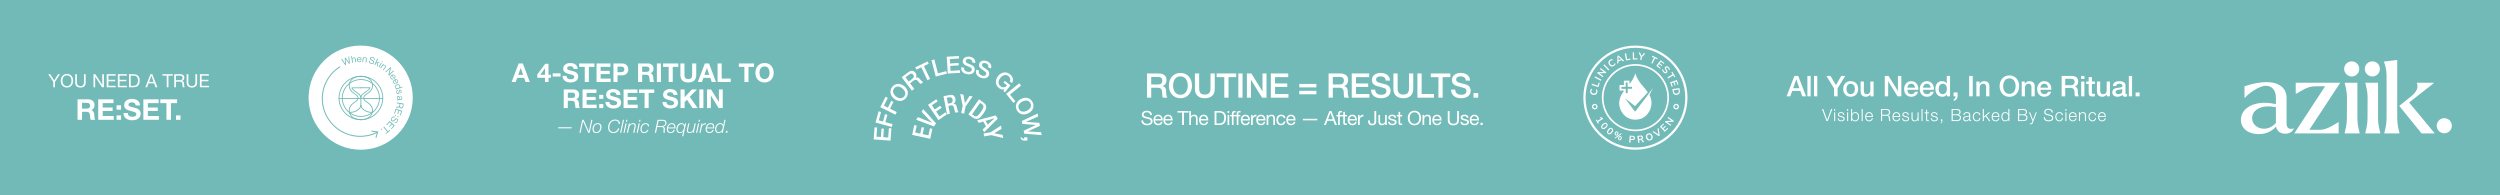 <svg xmlns="http://www.w3.org/2000/svg" fill="none" viewBox="0 0 1920 150" height="150" width="1920">
<rect fill="#71BAB7" height="150" width="1920"></rect>
<g clip-path="url(#clip0_244_1640)">
<path fill="white" d="M1763.11 63.53V71.988H1763.46C1765.87 70.892 1771.73 66.271 1777.67 66.271H1785.68L1761.99 102.451H1796.1V93.915H1795.76C1793.35 95.09 1787.49 99.71 1781.54 99.71H1773.53L1797.31 63.53H1763.11Z"></path>
<path fill="white" d="M1756.07 94.62V75.041C1756.07 67.602 1750.3 63.06 1740.66 63.06C1736 63.06 1729.89 64.156 1723.77 66.27V75.119H1724.03C1726.44 72.221 1734.8 65.878 1740.22 65.878C1744.53 65.878 1747.89 68.933 1747.89 74.963V79.974C1746.76 79.697 1745.6 79.488 1744.44 79.348C1731.87 77.391 1721.48 82.571 1721.02 91.408C1720.67 98.099 1726.01 102.999 1734.8 102.999C1741.17 102.999 1745.48 100.18 1747.98 97.125C1748.58 100.727 1751.25 102.685 1755.13 102.685C1758.14 102.685 1760.55 101.275 1761.59 98.848L1761.5 98.613C1758.14 99.709 1756.07 98.456 1756.07 94.619V94.62ZM1747.89 94.463C1745.39 97.204 1742.21 98.849 1738.76 98.849C1733.76 98.849 1729.63 95.481 1729.63 90.704C1729.63 84.987 1735.83 80.21 1746.94 82.168C1747.26 82.229 1747.57 82.255 1747.89 82.246V94.463Z"></path>
<path fill="white" d="M1810.49 91.331V63.53H1800.76V63.844C1801.19 65.645 1802.48 70.109 1802.48 74.651L1802.4 91.331C1802.4 95.873 1801.1 100.337 1800.67 102.217V102.451H1812.22V102.217C1811.79 100.337 1810.49 95.873 1810.49 91.331H1810.49Z"></path>
<path fill="white" d="M1841.07 46L1832.54 47.096L1830.82 47.331L1830.91 47.565C1831.68 49.288 1832.89 53.596 1832.89 58.138V91.331C1832.89 95.873 1831.59 100.337 1831.16 102.217V102.451H1842.79V102.217C1842.36 100.337 1841.07 95.873 1841.07 91.331V46H1841.07Z"></path>
<path fill="white" d="M1869.07 63.922V63.53H1856.15V63.922C1857.26 66.271 1856.75 69.952 1852.1 73.711L1842.62 81.307L1842.71 81.464L1859.76 102.451H1869.67V102.138L1850.2 78.723L1869.07 63.922Z"></path>
<path fill="white" d="M1826.34 63.53H1816.61V63.844C1817.04 65.645 1818.33 70.109 1818.33 74.651L1818.24 91.331C1818.24 95.873 1816.95 100.337 1816.52 102.217V102.451H1828.06V102.217C1827.63 100.337 1826.34 95.873 1826.34 91.331V63.53Z"></path>
<path fill="white" d="M1806.1 58.75C1809.31 58.75 1811.91 56.178 1811.91 52.895C1811.91 49.613 1809.31 47.13 1806.1 47.13C1802.98 47.13 1800.29 49.702 1800.29 52.895C1800.29 56.089 1802.98 58.75 1806.1 58.75Z"></path>
<path fill="white" d="M1821.95 58.75C1825.16 58.75 1827.76 56.178 1827.76 52.895C1827.76 49.613 1825.16 47.13 1821.95 47.13C1818.83 47.13 1816.14 49.702 1816.14 52.895C1816.14 56.089 1818.83 58.75 1821.95 58.75Z"></path>
<path fill="white" d="M1877.23 90.762C1874.05 90.762 1871.38 93.364 1871.38 96.572C1871.38 99.78 1874.05 102.382 1877.23 102.382C1880.42 102.382 1883 99.781 1883 96.572C1883 93.363 1880.42 90.762 1877.23 90.762Z"></path>
</g>
<path fill="white" d="M1379.52 60.998L1377.15 67.752H1381.94L1379.59 60.998H1379.52ZM1372.09 74L1378.11 58.292H1381.04L1387.09 74H1384.14L1382.67 69.842H1376.4L1374.92 74H1372.09ZM1388.08 74V58.292H1390.59V74H1388.08ZM1393.17 74V58.292H1395.67V74H1393.17ZM1408.53 74V67.84L1402.64 58.292H1405.83L1409.99 65.332L1414.08 58.292H1417.16L1411.28 67.84V74H1408.53ZM1421.33 72.328C1423.57 72.328 1424.56 70.282 1424.56 68.302C1424.56 66.344 1423.57 64.298 1421.33 64.298C1419.09 64.298 1418.1 66.344 1418.1 68.302C1418.1 70.282 1419.09 72.328 1421.33 72.328ZM1421.33 74.308C1417.68 74.308 1415.59 71.8 1415.59 68.302C1415.59 64.826 1417.68 62.318 1421.33 62.318C1424.98 62.318 1427.07 64.826 1427.07 68.302C1427.07 71.8 1424.98 74.308 1421.33 74.308ZM1438.93 62.626V74H1436.46V72.416H1436.42C1435.8 73.56 1434.44 74.308 1433.18 74.308C1430.21 74.308 1428.94 72.812 1428.94 69.842V62.626H1431.45V69.6C1431.45 71.602 1432.26 72.328 1433.62 72.328C1435.71 72.328 1436.42 70.986 1436.42 69.226V62.626H1438.93ZM1447.5 74V58.292H1450.4L1457.57 69.864H1457.62V58.292H1460.23V74H1457.33L1450.18 62.45H1450.11V74H1447.5ZM1473.23 68.962H1464.87C1464.87 70.744 1465.84 72.328 1467.93 72.328C1469.38 72.328 1470.26 71.69 1470.7 70.436H1473.07C1472.52 72.922 1470.41 74.308 1467.93 74.308C1464.36 74.308 1462.36 71.822 1462.36 68.324C1462.36 65.09 1464.47 62.318 1467.86 62.318C1471.45 62.318 1473.65 65.552 1473.23 68.962ZM1464.87 67.312H1470.72C1470.63 65.728 1469.55 64.298 1467.86 64.298C1466.12 64.298 1464.93 65.618 1464.87 67.312ZM1485.23 68.962H1476.87C1476.87 70.744 1477.84 72.328 1479.93 72.328C1481.38 72.328 1482.26 71.69 1482.7 70.436H1485.08C1484.53 72.922 1482.42 74.308 1479.93 74.308C1476.37 74.308 1474.37 71.822 1474.37 68.324C1474.37 65.09 1476.48 62.318 1479.87 62.318C1483.45 62.318 1485.65 65.552 1485.23 68.962ZM1476.87 67.312H1482.73C1482.64 65.728 1481.56 64.298 1479.87 64.298C1478.13 64.298 1476.94 65.618 1476.87 67.312ZM1488.88 68.434C1488.88 70.392 1489.85 72.328 1492.02 72.328C1494.27 72.328 1495.21 70.282 1495.21 68.302C1495.21 65.794 1494 64.298 1492.07 64.298C1489.71 64.298 1488.88 66.388 1488.88 68.434ZM1497.63 58.292V74H1495.26V72.46H1495.21C1494.55 73.758 1493.12 74.308 1491.69 74.308C1488.11 74.308 1486.37 71.646 1486.37 68.236C1486.37 64.122 1488.81 62.318 1491.3 62.318C1492.73 62.318 1494.31 62.846 1495.08 64.1H1495.13V58.292H1497.63ZM1500.35 74V71.03H1503.41V74C1503.38 75.804 1502.17 77.124 1500.44 77.476V76.134C1501.4 75.892 1501.89 74.946 1501.87 74H1500.35ZM1512.31 74V58.292H1515.06V74H1512.31ZM1517.86 74V62.626H1520.23V64.298L1520.28 64.342C1521.03 63.088 1522.32 62.318 1523.82 62.318C1526.28 62.318 1527.85 63.638 1527.85 66.19V74H1525.34V66.85C1525.29 65.068 1524.59 64.298 1523.12 64.298C1521.44 64.298 1520.37 65.618 1520.37 67.29V74H1517.86ZM1543.21 57.918C1547.92 57.918 1550.74 61.658 1550.74 66.146C1550.74 70.634 1547.92 74.374 1543.21 74.374C1538.51 74.374 1535.69 70.634 1535.69 66.146C1535.69 61.658 1538.51 57.918 1543.21 57.918ZM1543.21 60.162C1539.85 60.162 1538.44 63.132 1538.44 66.146C1538.44 69.16 1539.85 72.13 1543.21 72.13C1546.58 72.13 1547.99 69.16 1547.99 66.146C1547.99 63.132 1546.58 60.162 1543.21 60.162ZM1552.67 74V62.626H1555.04V64.298L1555.09 64.342C1555.84 63.088 1557.13 62.318 1558.63 62.318C1561.09 62.318 1562.66 63.638 1562.66 66.19V74H1560.15V66.85C1560.1 65.068 1559.4 64.298 1557.93 64.298C1556.25 64.298 1555.18 65.618 1555.18 67.29V74H1552.67ZM1575.4 68.962H1567.04C1567.04 70.744 1568.01 72.328 1570.1 72.328C1571.55 72.328 1572.43 71.69 1572.87 70.436H1575.25C1574.7 72.922 1572.58 74.308 1570.1 74.308C1566.53 74.308 1564.53 71.822 1564.53 68.324C1564.53 65.09 1566.64 62.318 1570.03 62.318C1573.62 62.318 1575.82 65.552 1575.4 68.962ZM1567.04 67.312H1572.89C1572.8 65.728 1571.73 64.298 1570.03 64.298C1568.29 64.298 1567.11 65.618 1567.04 67.312ZM1586.09 60.536V65.442H1590.6C1592.34 65.442 1593.29 64.584 1593.29 62.934C1593.29 60.932 1591.99 60.536 1590.56 60.536H1586.09ZM1583.34 74V58.292H1590.84C1594.28 58.292 1596.04 59.876 1596.04 62.538C1596.04 65.552 1593.95 66.322 1593.44 66.498V66.542C1594.39 66.674 1595.77 67.378 1595.77 69.864C1595.77 71.69 1596.04 73.362 1596.63 74H1593.68C1593.26 73.318 1593.26 72.46 1593.26 71.69C1593.26 68.808 1592.67 67.532 1590.14 67.532H1586.09V74H1583.34ZM1598.33 74V62.626H1600.83V74H1598.33ZM1598.33 60.668V58.292H1600.83V60.668H1598.33ZM1602.2 64.496V62.626H1604.09V59.216H1606.6V62.626H1608.87V64.496H1606.6V70.568C1606.6 71.602 1606.69 72.13 1607.81 72.13C1608.16 72.13 1608.52 72.13 1608.87 72.042V73.978C1608.32 74.022 1607.79 74.11 1607.24 74.11C1604.62 74.11 1604.14 73.098 1604.09 71.206V64.496H1602.2ZM1620.44 62.626V74H1617.98V72.416H1617.93C1617.32 73.56 1615.95 74.308 1614.7 74.308C1611.73 74.308 1610.45 72.812 1610.45 69.842V62.626H1612.96V69.6C1612.96 71.602 1613.77 72.328 1615.14 72.328C1617.23 72.328 1617.93 70.986 1617.93 69.226V62.626H1620.44ZM1629.88 70.172V68.302C1629.11 68.808 1627.9 68.786 1626.8 68.984C1625.73 69.16 1624.76 69.556 1624.76 70.876C1624.76 71.998 1626.19 72.328 1627.07 72.328C1628.17 72.328 1629.88 71.756 1629.88 70.172ZM1632.39 65.618V71.47C1632.39 72.086 1632.52 72.328 1632.99 72.328C1633.14 72.328 1633.34 72.328 1633.6 72.284V74.022C1633.23 74.154 1632.44 74.308 1632.02 74.308C1631.01 74.308 1630.28 73.956 1630.08 72.922C1629.09 73.89 1627.49 74.308 1626.14 74.308C1624.1 74.308 1622.25 73.208 1622.25 70.986C1622.25 68.148 1624.52 67.686 1626.63 67.444C1628.43 67.114 1630.04 67.312 1630.04 65.838C1630.04 64.54 1628.7 64.298 1627.68 64.298C1626.28 64.298 1625.29 64.87 1625.18 66.102H1622.67C1622.84 63.176 1625.33 62.318 1627.84 62.318C1630.06 62.318 1632.39 63.22 1632.39 65.618ZM1634.94 74V58.292H1637.44V74H1634.94ZM1640.15 74V71.03H1643.21V74H1640.15ZM1402.74 93L1399.3 83.718H1400.24L1403.26 92.025H1403.29L1406.28 83.718H1407.21L1403.77 93H1402.74ZM1408.61 93V86.292H1409.43V93H1408.61ZM1408.61 85.031V83.718H1409.43V85.031H1408.61ZM1416.48 88.255H1415.66C1415.63 87.241 1414.85 86.786 1413.91 86.786C1413.18 86.786 1412.32 87.072 1412.32 87.943C1412.32 88.671 1413.16 88.931 1413.71 89.074L1414.81 89.321C1415.74 89.464 1416.72 90.01 1416.72 91.18C1416.72 92.636 1415.27 93.195 1414.03 93.195C1412.47 93.195 1411.4 92.467 1411.27 90.829H1412.09C1412.15 91.934 1412.97 92.506 1414.07 92.506C1414.83 92.506 1415.9 92.168 1415.9 91.232C1415.9 90.452 1415.17 90.192 1414.43 90.01L1413.38 89.776C1412.31 89.49 1411.5 89.126 1411.5 87.982C1411.5 86.617 1412.84 86.097 1414.03 86.097C1415.37 86.097 1416.43 86.799 1416.48 88.255ZM1418.57 93V86.292H1419.39V93H1418.57ZM1418.57 85.031V83.718H1419.39V85.031H1418.57ZM1426.98 89.646C1426.98 88.255 1426.34 86.786 1424.78 86.786C1423.04 86.786 1422.43 88.255 1422.43 89.646C1422.43 91.037 1423.04 92.506 1424.78 92.506C1426.34 92.506 1426.98 91.037 1426.98 89.646ZM1421.61 93V83.718H1422.43V87.566H1422.45C1422.8 86.604 1423.78 86.097 1424.78 86.097C1426.82 86.097 1427.79 87.748 1427.79 89.646C1427.79 91.544 1426.82 93.195 1424.78 93.195C1423.7 93.195 1422.76 92.636 1422.39 91.726H1422.36V93H1421.61ZM1429.73 93V83.718H1430.55V93H1429.73ZM1438.41 89.867H1433.25C1433.26 91.063 1433.89 92.506 1435.46 92.506C1436.66 92.506 1437.31 91.804 1437.57 90.79H1438.39C1438.04 92.311 1437.15 93.195 1435.46 93.195C1433.33 93.195 1432.43 91.557 1432.43 89.646C1432.43 87.878 1433.33 86.097 1435.46 86.097C1437.62 86.097 1438.48 87.982 1438.41 89.867ZM1433.25 89.178H1437.59C1437.55 87.943 1436.79 86.786 1435.46 86.786C1434.12 86.786 1433.38 87.956 1433.25 89.178ZM1444.59 93V83.718H1448.84C1450.37 83.718 1451.66 84.459 1451.66 86.136C1451.66 87.306 1451.05 88.268 1449.85 88.502V88.528C1451.06 88.684 1451.41 89.516 1451.48 90.621C1451.51 91.258 1451.51 92.532 1451.9 93H1450.93C1450.71 92.636 1450.71 91.947 1450.68 91.557C1450.6 90.257 1450.5 88.814 1448.82 88.879H1445.47V93H1444.59ZM1445.47 84.472V88.125H1448.77C1449.85 88.125 1450.77 87.449 1450.77 86.318C1450.77 85.187 1450.1 84.472 1448.77 84.472H1445.47ZM1459.39 89.867H1454.23C1454.24 91.063 1454.87 92.506 1456.44 92.506C1457.64 92.506 1458.29 91.804 1458.55 90.79H1459.37C1459.02 92.311 1458.13 93.195 1456.44 93.195C1454.31 93.195 1453.41 91.557 1453.41 89.646C1453.41 87.878 1454.31 86.097 1456.44 86.097C1458.6 86.097 1459.46 87.982 1459.39 89.867ZM1454.23 89.178H1458.57C1458.53 87.943 1457.77 86.786 1456.44 86.786C1455.1 86.786 1454.36 87.956 1454.23 89.178ZM1465.98 88.255H1465.16C1465.12 87.241 1464.34 86.786 1463.4 86.786C1462.68 86.786 1461.82 87.072 1461.82 87.943C1461.82 88.671 1462.65 88.931 1463.21 89.074L1464.3 89.321C1465.24 89.464 1466.21 90.01 1466.21 91.18C1466.21 92.636 1464.77 93.195 1463.52 93.195C1461.96 93.195 1460.89 92.467 1460.76 90.829H1461.58C1461.65 91.934 1462.47 92.506 1463.56 92.506C1464.33 92.506 1465.39 92.168 1465.39 91.232C1465.39 90.452 1464.66 90.192 1463.92 90.01L1462.87 89.776C1461.8 89.49 1461 89.126 1461 87.982C1461 86.617 1462.34 86.097 1463.52 86.097C1464.86 86.097 1465.93 86.799 1465.98 88.255ZM1473.48 86.292V93H1472.73V91.791H1472.7C1472.28 92.688 1471.39 93.195 1470.39 93.195C1468.7 93.195 1468.04 92.207 1468.04 90.647V86.292H1468.86V90.66C1468.9 91.869 1469.35 92.506 1470.65 92.506C1472.05 92.506 1472.67 91.18 1472.67 89.815V86.292H1473.48ZM1475.7 93V83.718H1476.52V93H1475.7ZM1480.03 84.277V86.292H1481.4V86.981H1480.03V91.505C1480.03 92.038 1480.11 92.35 1480.7 92.389C1480.93 92.389 1481.16 92.376 1481.4 92.35V93.052C1481.15 93.052 1480.92 93.078 1480.67 93.078C1479.58 93.078 1479.2 92.714 1479.21 91.57V86.981H1478.04V86.292H1479.21V84.277H1480.03ZM1488.07 88.255H1487.25C1487.21 87.241 1486.43 86.786 1485.49 86.786C1484.76 86.786 1483.91 87.072 1483.91 87.943C1483.91 88.671 1484.74 88.931 1485.3 89.074L1486.39 89.321C1487.32 89.464 1488.3 90.01 1488.3 91.18C1488.3 92.636 1486.86 93.195 1485.61 93.195C1484.05 93.195 1482.98 92.467 1482.85 90.829H1483.67C1483.74 91.934 1484.56 92.506 1485.65 92.506C1486.41 92.506 1487.48 92.168 1487.48 91.232C1487.48 90.452 1486.75 90.192 1486.01 90.01L1484.96 89.776C1483.89 89.49 1483.09 89.126 1483.09 87.982C1483.09 86.617 1484.43 86.097 1485.61 86.097C1486.95 86.097 1488.01 86.799 1488.07 88.255ZM1490.62 91.622H1491.71V93.013C1491.7 93.767 1491.35 94.56 1490.57 94.781V94.222C1491 94.066 1491.19 93.429 1491.17 93H1490.62V91.622ZM1499.71 88.541V92.246H1502.76C1504.07 92.259 1505.2 91.817 1505.2 90.335C1505.2 89.152 1504.3 88.541 1502.76 88.541H1499.71ZM1498.83 93V83.718H1502.76C1504.32 83.718 1505.73 84.264 1505.73 85.993C1505.73 86.968 1505.08 87.865 1504.12 88.073V88.099C1505.32 88.255 1506.08 89.152 1506.08 90.361C1506.08 91.245 1505.77 93 1502.76 93H1498.83ZM1499.71 84.472V87.787H1502.76C1504.17 87.787 1504.85 87.085 1504.85 86.214C1504.85 85.057 1504.13 84.472 1502.76 84.472H1499.71ZM1512.29 90.4V89.334H1512.26C1512.16 89.529 1511.79 89.594 1511.57 89.633C1510.18 89.88 1508.45 89.867 1508.45 91.18C1508.45 91.999 1509.18 92.506 1509.95 92.506C1511.19 92.506 1512.3 91.713 1512.29 90.4ZM1508.74 88.346H1507.92C1508 86.773 1509.1 86.097 1510.63 86.097C1511.82 86.097 1513.1 86.461 1513.1 88.255V91.817C1513.1 92.129 1513.26 92.311 1513.59 92.311C1513.68 92.311 1513.78 92.285 1513.85 92.259V92.948C1513.66 92.987 1513.53 93 1513.31 93C1512.48 93 1512.35 92.532 1512.35 91.83H1512.32C1511.75 92.701 1511.17 93.195 1509.88 93.195C1508.65 93.195 1507.63 92.584 1507.63 91.232C1507.63 89.347 1509.46 89.282 1511.23 89.074C1511.91 88.996 1512.29 88.905 1512.29 88.164C1512.29 87.059 1511.49 86.786 1510.53 86.786C1509.52 86.786 1508.76 87.254 1508.74 88.346ZM1520.94 88.398H1520.12C1519.9 87.397 1519.29 86.786 1518.22 86.786C1516.65 86.786 1515.87 88.216 1515.87 89.646C1515.87 91.076 1516.65 92.506 1518.22 92.506C1519.23 92.506 1520.07 91.713 1520.17 90.595H1520.99C1520.77 92.207 1519.72 93.195 1518.22 93.195C1516.17 93.195 1515.05 91.57 1515.05 89.646C1515.05 87.722 1516.17 86.097 1518.22 86.097C1519.65 86.097 1520.76 86.864 1520.94 88.398ZM1522.78 93V83.718H1523.6V89.542L1527.31 86.292H1528.41L1525.55 88.775L1528.6 93H1527.57L1524.92 89.347L1523.6 90.452V93H1522.78ZM1535.57 89.867H1530.41C1530.42 91.063 1531.05 92.506 1532.62 92.506C1533.81 92.506 1534.46 91.804 1534.72 90.79H1535.54C1535.19 92.311 1534.31 93.195 1532.62 93.195C1530.49 93.195 1529.59 91.557 1529.59 89.646C1529.59 87.878 1530.49 86.097 1532.62 86.097C1534.78 86.097 1535.63 87.982 1535.57 89.867ZM1530.41 89.178H1534.75C1534.71 87.943 1533.94 86.786 1532.62 86.786C1531.28 86.786 1530.54 87.956 1530.41 89.178ZM1537.85 89.646C1537.85 91.037 1538.49 92.506 1540.05 92.506C1541.79 92.506 1542.4 91.037 1542.4 89.646C1542.4 88.255 1541.79 86.786 1540.05 86.786C1538.49 86.786 1537.85 88.255 1537.85 89.646ZM1543.22 83.718V93H1542.47V91.726H1542.44C1542.09 92.597 1541.02 93.195 1540.05 93.195C1538.01 93.195 1537.03 91.544 1537.03 89.646C1537.03 87.748 1538.01 86.097 1540.05 86.097C1541.05 86.097 1542.02 86.604 1542.38 87.566H1542.4V83.718H1543.22ZM1550.74 88.541V92.246H1553.78C1555.1 92.259 1556.23 91.817 1556.23 90.335C1556.23 89.152 1555.33 88.541 1553.78 88.541H1550.74ZM1549.86 93V83.718H1553.78C1555.34 83.718 1556.76 84.264 1556.76 85.993C1556.76 86.968 1556.11 87.865 1555.15 88.073V88.099C1556.34 88.255 1557.11 89.152 1557.11 90.361C1557.11 91.245 1556.8 93 1553.78 93H1549.86ZM1550.74 84.472V87.787H1553.78C1555.2 87.787 1555.88 87.085 1555.88 86.214C1555.88 85.057 1555.16 84.472 1553.78 84.472H1550.74ZM1560.95 92.974L1558.27 86.292H1559.14L1561.35 92.012L1563.42 86.292H1564.24L1561.32 94.027C1560.86 95.158 1560.58 95.483 1559.56 95.483C1559.23 95.47 1559.06 95.47 1558.93 95.418V94.729C1559.13 94.768 1559.31 94.794 1559.49 94.794C1560.22 94.794 1560.39 94.365 1560.66 93.741L1560.95 92.974ZM1569.65 89.945H1570.53C1570.49 91.856 1571.87 92.441 1573.56 92.441C1574.53 92.441 1576.02 91.908 1576.02 90.556C1576.02 89.503 1574.96 89.087 1574.11 88.879L1572.04 88.372C1570.95 88.099 1569.95 87.579 1569.95 86.136C1569.95 85.226 1570.53 83.523 1573.14 83.523C1574.98 83.523 1576.59 84.511 1576.58 86.409H1575.69C1575.64 84.992 1574.47 84.277 1573.16 84.277C1571.95 84.277 1570.83 84.745 1570.83 86.123C1570.83 86.994 1571.48 87.358 1572.23 87.54L1574.5 88.099C1575.81 88.45 1576.9 89.022 1576.9 90.543C1576.9 91.18 1576.64 93.195 1573.35 93.195C1571.15 93.195 1569.54 92.207 1569.65 89.945ZM1584.35 88.398H1583.53C1583.31 87.397 1582.7 86.786 1581.63 86.786C1580.06 86.786 1579.28 88.216 1579.28 89.646C1579.28 91.076 1580.06 92.506 1581.63 92.506C1582.64 92.506 1583.48 91.713 1583.58 90.595H1584.4C1584.18 92.207 1583.13 93.195 1581.63 93.195C1579.58 93.195 1578.46 91.57 1578.46 89.646C1578.46 87.722 1579.58 86.097 1581.63 86.097C1583.06 86.097 1584.17 86.864 1584.35 88.398ZM1586.2 93V86.292H1587.02V93H1586.2ZM1586.2 85.031V83.718H1587.02V85.031H1586.2ZM1594.88 89.867H1589.72C1589.73 91.063 1590.36 92.506 1591.93 92.506C1593.12 92.506 1593.77 91.804 1594.03 90.79H1594.85C1594.5 92.311 1593.62 93.195 1591.93 93.195C1589.8 93.195 1588.9 91.557 1588.9 89.646C1588.9 87.878 1589.8 86.097 1591.93 86.097C1594.09 86.097 1594.94 87.982 1594.88 89.867ZM1589.72 89.178H1594.06C1594.02 87.943 1593.25 86.786 1591.93 86.786C1590.59 86.786 1589.85 87.956 1589.72 89.178ZM1596.62 93V86.292H1597.43V87.449H1597.46C1597.76 86.643 1598.66 86.097 1599.61 86.097C1601.49 86.097 1602.06 87.085 1602.06 88.684V93H1601.24V88.814C1601.24 87.657 1600.87 86.786 1599.54 86.786C1598.24 86.786 1597.46 87.774 1597.43 89.087V93H1596.62ZM1609.81 88.398H1608.99C1608.77 87.397 1608.16 86.786 1607.1 86.786C1605.52 86.786 1604.74 88.216 1604.74 89.646C1604.74 91.076 1605.52 92.506 1607.1 92.506C1608.11 92.506 1608.94 91.713 1609.05 90.595H1609.86C1609.64 92.207 1608.59 93.195 1607.1 93.195C1605.04 93.195 1603.92 91.57 1603.92 89.646C1603.92 87.722 1605.04 86.097 1607.1 86.097C1608.53 86.097 1609.63 86.864 1609.81 88.398ZM1617.29 89.867H1612.13C1612.15 91.063 1612.77 92.506 1614.34 92.506C1615.54 92.506 1616.19 91.804 1616.45 90.79H1617.27C1616.92 92.311 1616.03 93.195 1614.34 93.195C1612.21 93.195 1611.31 91.557 1611.31 89.646C1611.31 87.878 1612.21 86.097 1614.34 86.097C1616.5 86.097 1617.36 87.982 1617.29 89.867ZM1612.13 89.178H1616.48C1616.44 87.943 1615.67 86.786 1614.34 86.786C1613 86.786 1612.26 87.956 1612.13 89.178Z"></path>
<path fill="white" d="M1292.86 59.43C1290.84 54.667 1287.96 50.389 1284.29 46.716C1280.61 43.043 1276.33 40.159 1271.57 38.144C1266.64 36.057 1261.4 35 1256 35C1250.6 35 1245.36 36.057 1240.43 38.143C1235.67 40.158 1231.39 43.042 1227.72 46.715C1224.04 50.389 1221.16 54.667 1219.14 59.429C1217.06 64.362 1216 69.601 1216 75.001C1216 80.401 1217.06 85.639 1219.14 90.571C1221.16 95.335 1224.04 99.612 1227.72 103.285C1231.39 106.958 1235.67 109.843 1240.43 111.857C1245.36 113.943 1250.6 115.001 1256 115.001C1261.4 115.001 1266.64 113.943 1271.57 111.857C1276.33 109.843 1280.61 106.958 1284.28 103.285C1287.96 99.612 1290.84 95.334 1292.86 90.571C1294.94 85.639 1296 80.401 1296 75.001C1296 69.601 1294.94 64.363 1292.86 59.43H1292.86ZM1291.27 89.901C1289.35 94.46 1286.59 98.554 1283.07 102.07C1279.55 105.585 1275.46 108.346 1270.9 110.274C1266.18 112.27 1261.17 113.283 1256 113.283C1250.83 113.283 1245.82 112.27 1241.1 110.274C1236.54 108.347 1232.45 105.586 1228.93 102.07C1225.41 98.553 1222.65 94.459 1220.73 89.901C1218.73 85.182 1217.72 80.169 1217.72 75C1217.72 69.831 1218.73 64.818 1220.73 60.099C1222.65 55.54 1225.41 51.446 1228.93 47.93C1232.45 44.415 1236.54 41.654 1241.1 39.725C1245.82 37.73 1250.83 36.717 1256 36.717C1261.17 36.717 1266.18 37.73 1270.9 39.725C1275.46 41.653 1279.55 44.414 1283.07 47.93C1286.59 51.446 1289.35 55.541 1291.27 60.099C1293.27 64.818 1294.28 69.831 1294.28 75C1294.28 80.169 1293.27 85.182 1291.27 89.901Z"></path>
<path fill="white" d="M1274.24 93.243C1276.61 90.874 1278.47 88.115 1279.77 85.043C1281.11 81.862 1281.79 78.484 1281.79 75.001C1281.79 71.518 1281.11 68.14 1279.77 64.959C1278.47 61.888 1276.61 59.129 1274.24 56.76C1271.87 54.391 1269.11 52.531 1266.04 51.231C1262.86 49.886 1259.48 49.204 1256 49.204C1252.51 49.204 1249.14 49.886 1245.96 51.231C1242.88 52.531 1240.13 54.391 1237.76 56.76C1235.39 59.129 1233.53 61.888 1232.23 64.959C1230.88 68.14 1230.2 71.518 1230.2 75.001C1230.2 78.484 1230.88 81.862 1232.23 85.043C1233.53 88.115 1235.39 90.874 1237.76 93.243C1240.13 95.612 1242.88 97.472 1245.96 98.771C1249.14 100.116 1252.51 100.798 1256 100.798C1259.48 100.798 1262.86 100.116 1266.04 98.771C1269.11 97.472 1271.87 95.612 1274.24 93.243ZM1238.67 92.332C1234.04 87.703 1231.49 81.548 1231.49 75.001C1231.49 68.454 1234.04 62.3 1238.67 57.671C1243.3 53.042 1249.45 50.493 1256 50.493C1262.54 50.493 1268.7 53.042 1273.33 57.671C1277.96 62.3 1280.51 68.454 1280.51 75.001C1280.51 81.548 1277.96 87.703 1273.33 92.332C1268.7 96.96 1262.54 99.51 1256 99.51C1249.45 99.51 1243.3 96.96 1238.67 92.332Z"></path>
<path fill="white" d="M1230.87 90.655L1229.43 89.923L1228.64 90.415L1229.79 91.002L1230.03 90.853L1230.28 91.251L1229.79 91.002L1226.88 92.83L1226.23 91.789L1225.54 92.221L1227.32 95.067L1228.01 94.635L1227.4 93.658L1231.24 91.246L1230.87 90.655Z"></path>
<path fill="white" d="M1230.03 90.852L1229.8 91.002L1230.28 91.251L1230.03 90.852Z"></path>
<path fill="white" d="M1234.18 94.843C1233.76 94.382 1233.26 94.185 1232.69 94.251C1232.12 94.317 1231.5 94.653 1230.84 95.26C1230.19 95.86 1229.8 96.446 1229.68 97.02C1229.56 97.593 1229.71 98.11 1230.14 98.572C1230.57 99.037 1231.07 99.231 1231.65 99.155C1232.23 99.078 1232.85 98.738 1233.5 98.134C1234.16 97.531 1234.54 96.948 1234.65 96.385C1234.77 95.822 1234.61 95.308 1234.18 94.843V94.843ZM1233.78 96.258C1233.67 96.588 1233.36 96.983 1232.86 97.442C1232.36 97.902 1231.94 98.177 1231.6 98.268C1231.25 98.36 1230.96 98.279 1230.73 98.026C1230.5 97.777 1230.44 97.483 1230.56 97.144C1230.68 96.806 1230.99 96.406 1231.48 95.947C1231.98 95.487 1232.4 95.216 1232.74 95.133C1233.08 95.05 1233.37 95.133 1233.6 95.383C1233.83 95.636 1233.89 95.928 1233.78 96.258Z"></path>
<path fill="white" d="M1238.19 98.467C1237.69 98.091 1237.16 97.988 1236.61 98.158C1236.06 98.327 1235.52 98.77 1234.98 99.487C1234.45 100.196 1234.18 100.843 1234.16 101.429C1234.15 102.014 1234.39 102.495 1234.9 102.871C1235.4 103.25 1235.93 103.348 1236.49 103.167C1237.04 102.986 1237.59 102.54 1238.12 101.827C1238.66 101.114 1238.93 100.47 1238.94 99.896C1238.95 99.322 1238.7 98.846 1238.19 98.467H1238.19ZM1238.05 99.931C1238 100.276 1237.77 100.72 1237.37 101.263C1236.96 101.805 1236.6 102.153 1236.27 102.306C1235.95 102.46 1235.65 102.433 1235.38 102.227C1235.11 102.024 1235 101.745 1235.05 101.39C1235.1 101.036 1235.33 100.587 1235.74 100.045C1236.15 99.502 1236.51 99.159 1236.83 99.015C1237.15 98.872 1237.44 98.901 1237.71 99.105C1237.99 99.311 1238.1 99.586 1238.05 99.931H1238.05Z"></path>
<path fill="white" d="M1240.82 104.021C1241.21 104.195 1241.58 104.196 1241.92 104.027C1242.26 103.856 1242.54 103.54 1242.74 103.078C1242.94 102.62 1242.99 102.208 1242.89 101.841C1242.78 101.475 1242.54 101.204 1242.14 101.031C1241.75 100.859 1241.39 100.856 1241.05 101.02C1240.71 101.185 1240.43 101.5 1240.23 101.968C1240.02 102.43 1239.97 102.845 1240.08 103.212C1240.18 103.578 1240.43 103.848 1240.82 104.022L1240.82 104.021ZM1240.94 102.283C1241.09 101.95 1241.24 101.732 1241.4 101.631C1241.56 101.529 1241.72 101.516 1241.89 101.592C1242.07 101.668 1242.17 101.8 1242.2 101.987C1242.23 102.175 1242.17 102.433 1242.02 102.761C1241.88 103.085 1241.73 103.303 1241.57 103.413C1241.4 103.524 1241.24 103.542 1241.07 103.466C1240.9 103.39 1240.8 103.257 1240.77 103.067C1240.74 102.877 1240.8 102.615 1240.94 102.283Z"></path>
<path fill="white" d="M1239.89 105.971L1240.63 106.298L1245.68 102.682L1244.94 102.354L1239.89 105.971Z"></path>
<path fill="white" d="M1244.76 104.625C1244.37 104.453 1244 104.448 1243.66 104.61C1243.32 104.773 1243.05 105.087 1242.85 105.554C1242.64 106.017 1242.59 106.433 1242.69 106.801C1242.79 107.17 1243.04 107.441 1243.44 107.615C1243.83 107.789 1244.2 107.789 1244.54 107.617C1244.88 107.445 1245.15 107.127 1245.36 106.664C1245.56 106.206 1245.61 105.796 1245.5 105.431C1245.4 105.067 1245.15 104.798 1244.76 104.625ZM1244.64 106.349C1244.5 106.677 1244.34 106.896 1244.18 107.004C1244.02 107.112 1243.85 107.129 1243.68 107.054C1243.51 106.978 1243.41 106.846 1243.38 106.655C1243.35 106.465 1243.41 106.204 1243.56 105.871C1243.71 105.542 1243.86 105.326 1244.02 105.222C1244.18 105.119 1244.34 105.104 1244.51 105.18C1244.68 105.256 1244.78 105.388 1244.81 105.575C1244.84 105.763 1244.79 106.021 1244.64 106.35V106.349Z"></path>
<path fill="white" d="M1253.98 104.322L1251.61 104.148L1251.22 109.483L1252.2 109.554L1252.36 107.405L1253.75 107.508C1254.33 107.551 1254.79 107.44 1255.12 107.175C1255.45 106.91 1255.63 106.533 1255.67 106.043C1255.7 105.549 1255.58 105.149 1255.29 104.844C1255 104.539 1254.57 104.366 1253.98 104.323L1253.98 104.322ZM1254.72 105.974C1254.7 106.237 1254.61 106.433 1254.43 106.565C1254.26 106.697 1254.01 106.751 1253.69 106.728L1252.41 106.634L1252.53 104.984L1253.81 105.078C1254.13 105.101 1254.37 105.191 1254.52 105.347C1254.67 105.502 1254.74 105.711 1254.72 105.974Z"></path>
<path fill="white" d="M1260.62 107.007L1260.36 107.039L1260.28 107.196C1260.53 107.163 1260.75 107.102 1260.95 107.015C1260.85 106.994 1260.73 106.992 1260.62 107.007Z"></path>
<path fill="white" d="M1261.2 107.1C1261.12 107.061 1261.04 107.033 1260.95 107.016C1260.75 107.104 1260.53 107.165 1260.28 107.197L1260.36 107.041L1260.62 107.008C1260.73 106.993 1260.85 106.996 1260.95 107.016C1261.04 106.979 1261.12 106.938 1261.19 106.891C1261.44 106.734 1261.62 106.53 1261.74 106.281C1261.85 106.032 1261.88 105.744 1261.84 105.418C1261.78 104.926 1261.57 104.563 1261.22 104.329C1260.86 104.094 1260.39 104.014 1259.81 104.09L1257.49 104.391L1258.18 109.695L1259.15 109.569L1258.87 107.418L1259.7 107.311C1259.9 107.285 1260.08 107.29 1260.23 107.326C1260.38 107.363 1260.5 107.464 1260.59 107.631L1261.6 109.252L1262.67 109.114L1261.68 107.551C1261.54 107.339 1261.38 107.189 1261.2 107.099V107.1ZM1259.97 106.549L1258.78 106.704L1258.56 105.026L1259.75 104.871C1260.09 104.827 1260.36 104.863 1260.56 104.981C1260.75 105.098 1260.87 105.295 1260.91 105.57C1260.94 105.846 1260.88 106.067 1260.72 106.233C1260.56 106.399 1260.31 106.505 1259.97 106.549Z"></path>
<path fill="white" d="M1268.28 102.988C1267.94 102.675 1267.55 102.478 1267.11 102.397C1266.68 102.317 1266.21 102.366 1265.72 102.545C1265.22 102.726 1264.83 102.988 1264.54 103.331C1264.26 103.674 1264.09 104.073 1264.03 104.528C1263.98 104.983 1264.05 105.474 1264.24 106.002C1264.43 106.526 1264.69 106.945 1265.03 107.262C1265.37 107.579 1265.75 107.779 1266.19 107.863C1266.63 107.946 1267.09 107.898 1267.59 107.717C1268.09 107.537 1268.48 107.275 1268.76 106.93C1269.04 106.585 1269.21 106.183 1269.27 105.724C1269.33 105.265 1269.26 104.771 1269.07 104.244C1268.88 103.721 1268.61 103.303 1268.28 102.989L1268.28 102.988ZM1268.21 106.063C1268.07 106.473 1267.77 106.763 1267.31 106.932C1266.83 107.106 1266.41 107.078 1266.05 106.848C1265.69 106.617 1265.41 106.219 1265.21 105.653C1265 105.083 1264.96 104.597 1265.09 104.194C1265.22 103.793 1265.52 103.504 1266 103.33C1266.47 103.159 1266.89 103.186 1267.25 103.409C1267.62 103.632 1267.9 104.029 1268.11 104.6C1268.31 105.166 1268.35 105.654 1268.21 106.064V106.063Z"></path>
<path fill="white" d="M1272.95 98.858L1273.68 103.279L1274.01 103.508L1273.74 103.679L1273.68 103.279L1269.98 100.746L1269.09 101.311L1273.97 104.549L1274.67 104.106L1273.81 98.313L1272.95 98.858Z"></path>
<path fill="white" d="M1274.01 103.507L1273.67 103.278L1273.74 103.678L1274.01 103.507Z"></path>
<path fill="white" d="M1278.67 100.029L1277.6 98.905L1279.4 97.184L1278.86 96.625L1277.06 98.346L1276.04 97.277L1277.97 95.435L1277.44 94.882L1274.83 97.374L1278.53 101.238L1281.13 98.746L1280.6 98.188L1278.67 100.029Z"></path>
<path fill="white" d="M1284.08 92.7L1283.76 92.717L1283.97 92.862L1284.08 92.7Z"></path>
<path fill="white" d="M1280.67 90.579L1283.76 92.72L1284.08 92.703L1283.97 92.865L1283.76 92.72L1279.02 92.968L1278.6 93.573L1283 96.62L1283.52 95.872L1280.42 93.725L1280.11 93.741L1280.22 93.585L1280.42 93.725L1285.17 93.483L1285.59 92.877L1281.19 89.831L1280.67 90.579Z"></path>
<path fill="white" d="M1280.1 93.739L1280.41 93.723L1280.21 93.583L1280.1 93.739Z"></path>
<path fill="white" d="M1225.19 72.744C1225.63 72.586 1226 72.322 1226.28 71.951C1226.56 71.581 1226.74 71.115 1226.82 70.553C1226.87 70.176 1226.86 69.827 1226.79 69.508C1226.71 69.189 1226.59 68.906 1226.42 68.658L1225.59 68.874C1225.76 69.141 1225.87 69.392 1225.92 69.625C1225.98 69.859 1225.99 70.118 1225.95 70.405C1225.87 70.951 1225.65 71.347 1225.28 71.59C1224.91 71.834 1224.42 71.914 1223.81 71.832C1223.2 71.75 1222.76 71.542 1222.47 71.209C1222.17 70.876 1222.07 70.436 1222.14 69.89C1222.18 69.604 1222.26 69.355 1222.37 69.145C1222.48 68.934 1222.66 68.722 1222.88 68.508L1222.14 68.081C1221.9 68.272 1221.71 68.512 1221.56 68.801C1221.41 69.091 1221.31 69.424 1221.26 69.802C1221.19 70.364 1221.24 70.861 1221.41 71.292C1221.58 71.724 1221.86 72.075 1222.25 72.345C1222.63 72.616 1223.11 72.789 1223.67 72.865C1224.24 72.942 1224.75 72.901 1225.19 72.743L1225.19 72.744Z"></path>
<path fill="white" d="M1228.63 63.621L1227.83 63.349L1227 65.778L1222.64 64.288L1222.32 65.233L1227.47 66.994L1228.63 63.621Z"></path>
<path fill="white" d="M1225.02 58.664L1224.57 59.551L1229.41 62.044L1229.87 61.158L1225.02 58.664Z"></path>
<path fill="white" d="M1232.13 55.321L1231.81 55.326L1232.01 55.482L1232.13 55.321Z"></path>
<path fill="white" d="M1228.04 56.224L1228.36 56.219L1228.16 56.069L1228.04 56.224Z"></path>
<path fill="white" d="M1231.43 58.523L1228.36 56.219L1228.05 56.224L1228.16 56.069L1228.36 56.219L1233.21 56.155L1233.66 55.556L1229.3 52.284L1228.74 53.026L1231.81 55.325L1232.14 55.32L1232.02 55.481L1231.81 55.325L1226.97 55.394L1226.52 55.994L1230.88 59.266L1231.43 58.523Z"></path>
<path fill="white" d="M1232.17 49.426L1231.44 50.112L1235.19 54.066L1235.92 53.38L1232.17 49.426Z"></path>
<path fill="white" d="M1235.83 49.772C1236.16 50.245 1236.53 50.593 1236.94 50.817C1237.36 51.042 1237.8 51.135 1238.26 51.096C1238.72 51.057 1239.19 50.877 1239.66 50.557C1239.97 50.342 1240.22 50.101 1240.41 49.834C1240.6 49.568 1240.73 49.287 1240.8 48.992L1240.08 48.524C1240 48.827 1239.89 49.076 1239.75 49.273C1239.61 49.469 1239.42 49.649 1239.18 49.812C1238.73 50.123 1238.29 50.222 1237.86 50.11C1237.43 49.998 1237.04 49.688 1236.69 49.182C1236.35 48.676 1236.2 48.203 1236.26 47.764C1236.31 47.326 1236.56 46.951 1237.02 46.64C1237.26 46.477 1237.49 46.367 1237.72 46.311C1237.96 46.255 1238.23 46.24 1238.54 46.264L1238.36 45.43C1238.06 45.381 1237.75 45.398 1237.44 45.482C1237.12 45.566 1236.81 45.715 1236.49 45.93C1236.03 46.25 1235.69 46.618 1235.49 47.036C1235.28 47.454 1235.21 47.895 1235.26 48.362C1235.32 48.829 1235.51 49.298 1235.83 49.771V49.772Z"></path>
<path fill="white" d="M1242.99 46.575L1242.99 46.315L1242.71 46.429L1242.99 46.575Z"></path>
<path fill="white" d="M1242.69 47.277L1242.97 47.164L1242.98 46.87L1242.69 47.277Z"></path>
<path fill="white" d="M1242.97 47.163L1242.7 47.276L1242.98 46.868L1242.97 47.163L1245.46 46.152L1245.25 45.946L1245.73 46.045L1245.46 46.153L1246.44 47.114L1247.38 46.732L1243.02 42.623L1242.24 42.938L1242.01 48.916L1242.94 48.537L1242.97 47.163ZM1243.02 43.772L1243.05 43.76L1244.87 45.55L1245.12 45.45L1245.06 45.733L1244.87 45.55L1242.99 46.314L1242.99 46.574L1242.71 46.428L1242.99 46.314L1243.02 43.772Z"></path>
<path fill="white" d="M1245.25 45.945L1245.46 46.151L1245.73 46.044L1245.25 45.945Z"></path>
<path fill="white" d="M1245.12 45.45L1244.87 45.55L1245.06 45.733L1245.12 45.45Z"></path>
<path fill="white" d="M1252.32 45.805L1252.16 44.976L1249.64 45.443L1248.8 40.913L1247.82 41.095L1248.81 46.454L1252.32 45.805Z"></path>
<path fill="white" d="M1257.59 45.645L1257.58 44.803L1255.01 44.844L1254.94 40.238L1253.94 40.254L1254.03 45.703L1257.59 45.645Z"></path>
<path fill="white" d="M1260.09 43.394L1260.21 44.014L1260.04 43.677L1259.7 45.939L1260.69 46.089L1261.03 43.838L1260.79 44.103L1261.07 43.544L1261.03 43.838L1263.62 41.023L1262.52 40.855L1260.69 42.91L1260.77 43.091L1260.55 43.058L1260.69 42.91L1259.55 40.403L1258.41 40.23L1260.04 43.677L1260.09 43.394Z"></path>
<path fill="white" d="M1260.76 43.088L1260.68 42.907L1260.55 43.055L1260.76 43.088Z"></path>
<path fill="white" d="M1260.08 43.394L1260.04 43.676L1260.2 44.013L1260.08 43.394Z"></path>
<path fill="white" d="M1260.78 44.102L1261.03 43.837L1261.07 43.544L1260.78 44.102Z"></path>
<path fill="white" d="M1269.08 48.884L1271.12 44.728L1272.74 45.523L1273.1 44.787L1268.97 42.759L1268.61 43.494L1270.23 44.288L1268.18 48.444L1269.08 48.884Z"></path>
<path fill="white" d="M1274.95 52.77L1275.42 52.141L1273.26 50.506L1274.21 49.241L1276.24 50.769L1276.71 50.139L1274.69 48.612L1275.6 47.409L1277.76 49.044L1278.23 48.42L1275.3 46.208L1272.02 50.557L1274.95 52.77Z"></path>
<path fill="white" d="M1279.32 54.124C1279.48 54.406 1279.57 54.627 1279.58 54.786C1279.59 54.945 1279.52 55.089 1279.38 55.217C1279.22 55.362 1279.03 55.412 1278.81 55.368C1278.59 55.324 1278.34 55.151 1278.07 54.849C1277.9 54.67 1277.77 54.485 1277.65 54.295C1277.54 54.105 1277.45 53.91 1277.39 53.712C1277.32 53.514 1277.28 53.308 1277.25 53.095L1276.47 53.389C1276.5 53.716 1276.59 54.053 1276.76 54.401C1276.92 54.748 1277.15 55.085 1277.45 55.41C1277.74 55.735 1278.05 55.97 1278.36 56.116C1278.68 56.261 1278.98 56.317 1279.28 56.283C1279.58 56.249 1279.85 56.124 1280.09 55.906C1280.39 55.64 1280.54 55.337 1280.55 54.995C1280.55 54.655 1280.42 54.259 1280.16 53.807L1279.7 53.051C1279.54 52.784 1279.47 52.565 1279.46 52.396C1279.46 52.226 1279.53 52.077 1279.68 51.95C1279.86 51.784 1280.07 51.729 1280.31 51.785C1280.56 51.841 1280.8 52.005 1281.04 52.277C1281.26 52.518 1281.43 52.766 1281.53 53.021C1281.64 53.277 1281.7 53.549 1281.72 53.838L1282.47 53.57C1282.48 53.267 1282.41 52.957 1282.27 52.638C1282.13 52.318 1281.93 52.016 1281.67 51.728C1281.38 51.407 1281.08 51.173 1280.76 51.025C1280.44 50.877 1280.12 50.821 1279.81 50.857C1279.5 50.892 1279.22 51.024 1278.97 51.252C1278.67 51.525 1278.51 51.834 1278.5 52.18C1278.48 52.526 1278.61 52.919 1278.87 53.359L1279.32 54.127L1279.32 54.124Z"></path>
<path fill="white" d="M1281.1 60.294L1285.07 57.901L1286 59.443L1286.7 59.02L1284.32 55.081L1283.62 55.505L1284.55 57.047L1280.59 59.44L1281.1 60.294Z"></path>
<path fill="white" d="M1283.94 66.733L1284.68 66.461L1283.74 63.914L1285.23 63.368L1286.1 65.748L1286.84 65.476L1285.97 63.096L1287.38 62.576L1288.32 65.123L1289.05 64.853L1287.79 61.406L1282.67 63.287L1283.94 66.733Z"></path>
<path fill="white" d="M1289.81 67.655L1284.41 68.437L1284.7 70.395C1284.79 71.012 1284.97 71.518 1285.25 71.913C1285.52 72.308 1285.88 72.586 1286.31 72.747C1286.75 72.908 1287.25 72.948 1287.81 72.865C1288.38 72.782 1288.85 72.603 1289.22 72.325C1289.59 72.048 1289.85 71.681 1290 71.224C1290.15 70.767 1290.18 70.231 1290.09 69.614L1289.81 67.655H1289.81ZM1289.02 71.191C1288.76 71.552 1288.31 71.779 1287.67 71.871C1287.04 71.963 1286.54 71.873 1286.18 71.602C1285.83 71.331 1285.6 70.869 1285.51 70.216L1285.38 69.306L1289.14 68.76L1289.27 69.671C1289.37 70.324 1289.28 70.83 1289.02 71.191H1289.02Z"></path>
<path fill="white" d="M1226.93 81.885C1226.93 80.697 1225.96 79.734 1224.78 79.734C1223.59 79.734 1222.63 80.698 1222.63 81.885C1222.63 83.073 1223.59 84.037 1224.78 84.037C1225.96 84.037 1226.93 83.073 1226.93 81.885ZM1224.78 83.034C1224.14 83.034 1223.63 82.519 1223.63 81.885C1223.63 81.252 1224.14 80.736 1224.78 80.736C1225.41 80.736 1225.93 81.252 1225.93 81.885C1225.93 82.519 1225.41 83.034 1224.78 83.034Z"></path>
<path fill="white" d="M1287.28 79.727C1286.09 79.727 1285.12 80.692 1285.12 81.884C1285.12 83.075 1286.09 84.041 1287.28 84.041C1288.47 84.041 1289.43 83.075 1289.43 81.884C1289.43 80.692 1288.47 79.727 1287.28 79.727ZM1287.28 83.038C1286.64 83.038 1286.12 82.52 1286.12 81.884C1286.12 81.247 1286.64 80.729 1287.28 80.729C1287.91 80.729 1288.43 81.247 1288.43 81.884C1288.43 82.52 1287.91 83.038 1287.28 83.038Z"></path>
<path fill="white" d="M1269.56 67.441L1269.59 67.406L1269.58 67.414L1269.56 67.441Z"></path>
<path fill="white" d="M1256.08 85.4C1255.91 85.623 1255.58 85.622 1255.41 85.399L1248 75.526L1255.44 81.299C1255.61 81.431 1255.77 81.419 1255.94 81.263L1265.49 70.948L1265.21 70.502C1264.23 69.089 1263.02 67.587 1261.55 65.943C1256.83 60.645 1255.94 56.187 1255.94 56.187C1255.94 56.187 1255.2 59.915 1251.46 64.604V61.942H1247.16V65.287H1243.82V69.584H1247.16V69.822C1244.66 73.261 1243.51 76.152 1243.51 79.215C1243.51 84.758 1247.75 91.909 1255.94 91.909C1264.13 91.909 1268.37 84.758 1268.37 79.215C1268.37 77.054 1267.85 74.746 1266.81 72.91L1269.57 67.439L1266.09 72.177L1256.08 85.4ZM1245.23 68.19L1245.23 66.72L1248.57 66.704L1248.55 63.359L1250.02 63.352L1250.04 66.697L1253.38 66.681L1253.39 68.152L1250.05 68.167L1250.06 71.511L1248.59 71.518L1248.58 68.174L1245.23 68.19Z"></path>
<path fill="white" d="M884.129 59.088V64.886H889.459C891.513 64.886 892.631 63.872 892.631 61.922C892.631 59.556 891.097 59.088 889.407 59.088H884.129ZM880.879 75V56.436H889.745C893.801 56.436 895.881 58.308 895.881 61.454C895.881 65.016 893.411 65.926 892.813 66.134V66.186C893.931 66.342 895.569 67.174 895.569 70.112C895.569 72.27 895.881 74.246 896.583 75H893.099C892.605 74.194 892.605 73.18 892.605 72.27C892.605 68.864 891.903 67.356 888.913 67.356H884.129V75H880.879ZM906.57 55.994C912.134 55.994 915.462 60.414 915.462 65.718C915.462 71.022 912.134 75.442 906.57 75.442C901.006 75.442 897.678 71.022 897.678 65.718C897.678 60.414 901.006 55.994 906.57 55.994ZM906.57 58.646C902.592 58.646 900.928 62.156 900.928 65.718C900.928 69.28 902.592 72.79 906.57 72.79C910.548 72.79 912.212 69.28 912.212 65.718C912.212 62.156 910.548 58.646 906.57 58.646ZM917.692 68.318V56.436H920.942V67.252C920.942 69.748 921.098 72.634 925.31 72.634C929.522 72.634 929.678 69.748 929.678 67.252V56.436H932.928V68.318C932.928 73.076 929.886 75.442 925.31 75.442C920.734 75.442 917.692 73.076 917.692 68.318ZM934.376 59.244V56.436H949.404V59.244H943.502V75H940.252V59.244H934.376ZM951.036 75V56.436H954.286V75H951.036ZM957.622 75V56.436H961.054L969.53 70.112H969.582V56.436H972.676V75H969.244L960.794 61.35H960.716V75H957.622ZM975.996 75V56.436H989.36V59.244H979.246V64.106H988.606V66.758H979.246V72.192H989.542V75H975.996ZM1010.95 64.47V67.122H997.841V64.47H1010.95ZM1010.95 69.722V72.374H997.841V69.722H1010.95ZM1023.61 59.088V64.886H1028.94C1030.99 64.886 1032.11 63.872 1032.11 61.922C1032.11 59.556 1030.57 59.088 1028.88 59.088H1023.61ZM1020.36 75V56.436H1029.22C1033.28 56.436 1035.36 58.308 1035.36 61.454C1035.36 65.016 1032.89 65.926 1032.29 66.134V66.186C1033.41 66.342 1035.05 67.174 1035.05 70.112C1035.05 72.27 1035.36 74.246 1036.06 75H1032.58C1032.08 74.194 1032.08 73.18 1032.08 72.27C1032.08 68.864 1031.38 67.356 1028.39 67.356H1023.61V75H1020.36ZM1038.14 75V56.436H1051.51V59.244H1041.39V64.106H1050.75V66.758H1041.39V72.192H1051.69V75H1038.14ZM1052.88 68.812H1056.13C1056.13 71.672 1058.24 72.79 1060.84 72.79C1063.7 72.79 1064.76 71.386 1064.76 69.982C1064.76 68.552 1063.98 67.98 1063.23 67.694C1061.93 67.2 1060.24 66.862 1057.69 66.16C1054.52 65.302 1053.58 63.378 1053.58 61.454C1053.58 57.736 1057.01 55.994 1060.37 55.994C1064.24 55.994 1067.49 58.048 1067.49 61.922H1064.24C1064.09 59.53 1062.47 58.646 1060.24 58.646C1058.73 58.646 1056.83 59.192 1056.83 61.064C1056.83 62.364 1057.72 63.092 1059.04 63.456C1059.33 63.534 1063.44 64.6 1064.4 64.886C1066.84 65.614 1068.01 67.694 1068.01 69.618C1068.01 73.778 1064.32 75.442 1060.63 75.442C1056.39 75.442 1052.96 73.414 1052.88 68.812ZM1070.13 68.318V56.436H1073.38V67.252C1073.38 69.748 1073.54 72.634 1077.75 72.634C1081.96 72.634 1082.12 69.748 1082.12 67.252V56.436H1085.37V68.318C1085.37 73.076 1082.32 75.442 1077.75 75.442C1073.17 75.442 1070.13 73.076 1070.13 68.318ZM1088.58 75V56.436H1091.83V72.192H1101.27V75H1088.58ZM1098.84 59.244V56.436H1113.86V59.244H1107.96V75H1104.71V59.244H1098.84ZM1114.38 68.812H1117.63C1117.63 71.672 1119.73 72.79 1122.33 72.79C1125.19 72.79 1126.26 71.386 1126.26 69.982C1126.26 68.552 1125.48 67.98 1124.73 67.694C1123.43 67.2 1121.74 66.862 1119.19 66.16C1116.02 65.302 1115.08 63.378 1115.08 61.454C1115.08 57.736 1118.51 55.994 1121.87 55.994C1125.74 55.994 1128.99 58.048 1128.99 61.922H1125.74C1125.58 59.53 1123.97 58.646 1121.74 58.646C1120.23 58.646 1118.33 59.192 1118.33 61.064C1118.33 62.364 1119.21 63.092 1120.54 63.456C1120.83 63.534 1124.93 64.6 1125.9 64.886C1128.34 65.614 1129.51 67.694 1129.51 69.618C1129.51 73.778 1125.82 75.442 1122.13 75.442C1117.89 75.442 1114.46 73.414 1114.38 68.812ZM1131.65 75V71.49H1135.27V75H1131.65ZM884.74 88.425H883.39C883.225 86.895 882.205 86.235 880.735 86.235C879.535 86.235 878.335 86.67 878.335 88.065C878.335 89.385 880.045 89.58 881.77 89.97C883.48 90.36 885.19 90.96 885.19 93.06C885.19 95.34 882.955 96.255 881.005 96.255C878.605 96.255 876.58 95.085 876.58 92.475H877.93C877.93 94.275 879.43 95.055 881.05 95.055C882.34 95.055 883.765 94.65 883.765 93.105C883.765 91.635 882.055 91.38 880.345 91.005C878.635 90.63 876.91 90.135 876.91 88.17C876.91 85.995 878.845 85.035 880.795 85.035C882.985 85.035 884.65 86.07 884.74 88.425ZM891.617 93.54H892.877C892.532 95.25 891.302 96.18 889.562 96.18C887.087 96.18 885.917 94.47 885.842 92.1C885.842 89.775 887.372 88.065 889.487 88.065C892.232 88.065 893.072 90.63 892.997 92.505H887.192C887.147 93.855 887.912 95.055 889.607 95.055C890.657 95.055 891.392 94.545 891.617 93.54ZM887.192 91.38H891.647C891.587 90.165 890.672 89.19 889.412 89.19C888.077 89.19 887.282 90.195 887.192 91.38ZM899.224 93.54H900.484C900.139 95.25 898.909 96.18 897.169 96.18C894.694 96.18 893.524 94.47 893.449 92.1C893.449 89.775 894.979 88.065 897.094 88.065C899.839 88.065 900.679 90.63 900.604 92.505H894.799C894.754 93.855 895.519 95.055 897.214 95.055C898.264 95.055 898.999 94.545 899.224 93.54ZM894.799 91.38H899.254C899.194 90.165 898.279 89.19 897.019 89.19C895.684 89.19 894.889 90.195 894.799 91.38ZM907.84 96V86.49H904.27V85.29H912.835V86.49H909.265V96H907.84ZM913.363 96V85.29H914.638V89.385H914.668C915.088 88.455 916.183 88.065 917.113 88.065C919.153 88.065 919.783 89.235 919.783 90.9V96H918.508V90.75C918.508 89.805 917.908 89.19 916.933 89.19C915.388 89.19 914.638 90.225 914.638 91.62V96H913.363ZM926.603 93.54H927.863C927.518 95.25 926.288 96.18 924.548 96.18C922.073 96.18 920.903 94.47 920.828 92.1C920.828 89.775 922.358 88.065 924.473 88.065C927.218 88.065 928.058 90.63 927.983 92.505H922.178C922.133 93.855 922.898 95.055 924.593 95.055C925.643 95.055 926.378 94.545 926.603 93.54ZM922.178 91.38H926.633C926.573 90.165 925.658 89.19 924.398 89.19C923.063 89.19 922.268 90.195 922.178 91.38ZM932.79 96V85.29H936.465C939.765 85.29 941.61 86.94 941.61 90.39C941.61 93.975 940.035 96 936.465 96H932.79ZM934.215 86.49V94.8H936.585C937.56 94.8 940.185 94.53 940.185 90.585C940.185 88.035 939.24 86.49 936.615 86.49H934.215ZM942.766 96V88.245H944.041V96H942.766ZM944.041 85.29V86.85H942.766V85.29H944.041ZM946.092 96V89.37H944.787V88.245H946.092V87.09C946.092 85.83 946.842 85.17 948.237 85.17C948.477 85.17 948.822 85.215 949.062 85.29V86.4C948.837 86.325 948.567 86.295 948.342 86.295C947.727 86.295 947.367 86.49 947.367 87.165V88.245H948.867V89.37H947.367V96H946.092ZM949.816 96V89.37H948.511V88.245H949.816V87.09C949.816 85.83 950.566 85.17 951.961 85.17C952.201 85.17 952.546 85.215 952.786 85.29V86.4C952.561 86.325 952.291 86.295 952.066 86.295C951.451 86.295 951.091 86.49 951.091 87.165V88.245H952.591V89.37H951.091V96H949.816ZM958.635 93.54H959.895C959.55 95.25 958.32 96.18 956.58 96.18C954.105 96.18 952.935 94.47 952.86 92.1C952.86 89.775 954.39 88.065 956.505 88.065C959.25 88.065 960.09 90.63 960.015 92.505H954.21C954.165 93.855 954.93 95.055 956.625 95.055C957.675 95.055 958.41 94.545 958.635 93.54ZM954.21 91.38H958.665C958.605 90.165 957.69 89.19 956.43 89.19C955.095 89.19 954.3 90.195 954.21 91.38ZM960.841 96V88.245H962.041V89.88H962.071C962.686 88.635 963.541 88.02 964.921 88.065V89.415C962.866 89.415 962.116 90.585 962.116 92.55V96H960.841ZM970.523 93.54H971.783C971.438 95.25 970.208 96.18 968.468 96.18C965.993 96.18 964.823 94.47 964.748 92.1C964.748 89.775 966.278 88.065 968.393 88.065C971.138 88.065 971.978 90.63 971.903 92.505H966.098C966.053 93.855 966.818 95.055 968.513 95.055C969.563 95.055 970.298 94.545 970.523 93.54ZM966.098 91.38H970.553C970.493 90.165 969.578 89.19 968.318 89.19C966.983 89.19 966.188 90.195 966.098 91.38ZM972.775 96V88.245H973.975V89.475H974.005C974.545 88.515 975.415 88.065 976.525 88.065C978.565 88.065 979.195 89.235 979.195 90.9V96H977.92V90.75C977.92 89.805 977.32 89.19 976.345 89.19C974.8 89.19 974.05 90.225 974.05 91.62V96H972.775ZM987.245 90.735H985.925C985.73 89.76 985.055 89.19 984.005 89.19C982.16 89.19 981.59 90.645 981.59 92.22C981.59 93.645 982.235 95.055 983.855 95.055C985.085 95.055 985.82 94.335 985.985 93.165H987.29C987.005 95.055 985.82 96.18 983.87 96.18C981.5 96.18 980.24 94.53 980.24 92.22C980.24 89.895 981.44 88.065 983.9 88.065C985.655 88.065 987.065 88.89 987.245 90.735ZM993.621 93.54H994.881C994.536 95.25 993.306 96.18 991.566 96.18C989.091 96.18 987.921 94.47 987.846 92.1C987.846 89.775 989.376 88.065 991.491 88.065C994.236 88.065 995.076 90.63 995.001 92.505H989.196C989.151 93.855 989.916 95.055 991.611 95.055C992.661 95.055 993.396 94.545 993.621 93.54ZM989.196 91.38H993.651C993.591 90.165 992.676 89.19 991.416 89.19C990.081 89.19 989.286 90.195 989.196 91.38ZM1000.59 92.43V91.23H1011.69V92.43H1000.59ZM1016.81 96L1020.99 85.29H1022.57L1026.75 96H1025.18L1024.01 92.775H1019.48L1018.28 96H1016.81ZM1021.74 86.58L1019.93 91.575H1023.56L1021.77 86.58H1021.74ZM1027.67 96V89.37H1026.37V88.245H1027.67V87.09C1027.67 85.83 1028.42 85.17 1029.82 85.17C1030.06 85.17 1030.4 85.215 1030.64 85.29V86.4C1030.42 86.325 1030.15 86.295 1029.92 86.295C1029.31 86.295 1028.95 86.49 1028.95 87.165V88.245H1030.45V89.37H1028.95V96H1027.67ZM1032.91 85.92V88.245H1034.45V89.37H1032.91V94.185C1032.91 94.77 1033.07 94.875 1033.87 94.875H1034.45V96H1033.48C1032.16 96 1031.63 95.73 1031.63 94.305V89.37H1030.31V88.245H1031.63V85.92H1032.91ZM1040.77 93.54H1042.03C1041.69 95.25 1040.46 96.18 1038.72 96.18C1036.24 96.18 1035.07 94.47 1035 92.1C1035 89.775 1036.53 88.065 1038.64 88.065C1041.39 88.065 1042.23 90.63 1042.15 92.505H1036.35C1036.3 93.855 1037.07 95.055 1038.76 95.055C1039.81 95.055 1040.55 94.545 1040.77 93.54ZM1036.35 91.38H1040.8C1040.74 90.165 1039.83 89.19 1038.57 89.19C1037.23 89.19 1036.44 90.195 1036.35 91.38ZM1042.98 96V88.245H1044.18V89.88H1044.21C1044.83 88.635 1045.68 88.02 1047.06 88.065V89.415C1045.01 89.415 1044.26 90.585 1044.26 92.55V96H1042.98ZM1056.95 85.29V93.33C1056.95 94.785 1056.19 96.255 1053.79 96.255C1051.79 96.255 1050.67 95.145 1050.67 93.135V92.475H1052.09V92.925C1052.09 94.17 1052.42 95.055 1053.82 95.055C1055.12 95.055 1055.53 94.305 1055.53 93.12V85.29H1056.95ZM1065.04 88.245V96H1063.84V94.77H1063.81C1063.27 95.73 1062.4 96.18 1061.29 96.18C1059.25 96.18 1058.62 95.01 1058.62 93.345V88.245H1059.9V93.495C1059.9 94.44 1060.5 95.055 1061.47 95.055C1063.02 95.055 1063.77 94.02 1063.77 92.625V88.245H1065.04ZM1066.01 93.555H1067.29C1067.33 94.695 1068.32 95.055 1069.37 95.055C1070.17 95.055 1071.25 94.875 1071.25 93.9C1071.25 92.91 1069.99 92.745 1068.71 92.46C1067.45 92.175 1066.18 91.755 1066.18 90.27C1066.18 88.71 1067.72 88.065 1069.07 88.065C1070.78 88.065 1072.15 88.605 1072.25 90.495H1070.98C1070.89 89.505 1070.02 89.19 1069.18 89.19C1068.41 89.19 1067.53 89.4 1067.53 90.18C1067.53 91.095 1068.88 91.245 1070.06 91.53C1071.34 91.815 1072.6 92.235 1072.6 93.735C1072.6 95.58 1070.87 96.18 1069.3 96.18C1067.56 96.18 1066.09 95.475 1066.01 93.555ZM1075.33 85.92V88.245H1076.87V89.37H1075.33V94.185C1075.33 94.77 1075.49 94.875 1076.29 94.875H1076.87V96H1075.9C1074.58 96 1074.05 95.73 1074.05 94.305V89.37H1072.73V88.245H1074.05V85.92H1075.33ZM1081.17 90.645C1081.17 87.735 1082.9 85.035 1086.3 85.035C1089.71 85.035 1091.43 87.735 1091.43 90.645C1091.43 93.555 1089.71 96.255 1086.3 96.255C1082.9 96.255 1081.17 93.555 1081.17 90.645ZM1082.6 90.645C1082.6 92.805 1083.69 95.055 1086.3 95.055C1088.91 95.055 1090.01 92.805 1090.01 90.645C1090.01 88.485 1088.91 86.235 1086.3 86.235C1083.69 86.235 1082.6 88.485 1082.6 90.645ZM1092.51 96V88.245H1093.71V89.475H1093.74C1094.28 88.515 1095.15 88.065 1096.26 88.065C1098.3 88.065 1098.93 89.235 1098.93 90.9V96H1097.66V90.75C1097.66 89.805 1097.06 89.19 1096.08 89.19C1094.54 89.19 1093.79 90.225 1093.79 91.62V96H1092.51ZM1105.75 93.54H1107.01C1106.67 95.25 1105.44 96.18 1103.7 96.18C1101.22 96.18 1100.05 94.47 1099.98 92.1C1099.98 89.775 1101.51 88.065 1103.62 88.065C1106.37 88.065 1107.21 90.63 1107.13 92.505H1101.33C1101.28 93.855 1102.05 95.055 1103.74 95.055C1104.79 95.055 1105.53 94.545 1105.75 93.54ZM1101.33 91.38H1105.78C1105.72 90.165 1104.81 89.19 1103.55 89.19C1102.21 89.19 1101.42 90.195 1101.33 91.38ZM1120.49 85.29V92.13C1120.49 94.83 1118.94 96.255 1116.27 96.255C1113.51 96.255 1111.88 94.98 1111.88 92.13V85.29H1113.3V92.13C1113.3 94.02 1114.38 95.055 1116.27 95.055C1118.07 95.055 1119.06 94.02 1119.06 92.13V85.29H1120.49ZM1121.61 93.555H1122.88C1122.93 94.695 1123.92 95.055 1124.97 95.055C1125.76 95.055 1126.84 94.875 1126.84 93.9C1126.84 92.91 1125.58 92.745 1124.31 92.46C1123.05 92.175 1121.77 91.755 1121.77 90.27C1121.77 88.71 1123.32 88.065 1124.67 88.065C1126.38 88.065 1127.74 88.605 1127.85 90.495H1126.57C1126.48 89.505 1125.61 89.19 1124.77 89.19C1124.01 89.19 1123.12 89.4 1123.12 90.18C1123.12 91.095 1124.47 91.245 1125.66 91.53C1126.93 91.815 1128.19 92.235 1128.19 93.735C1128.19 95.58 1126.47 96.18 1124.89 96.18C1123.15 96.18 1121.68 95.475 1121.61 93.555ZM1134.51 93.54H1135.77C1135.42 95.25 1134.19 96.18 1132.45 96.18C1129.98 96.18 1128.81 94.47 1128.73 92.1C1128.73 89.775 1130.26 88.065 1132.38 88.065C1135.12 88.065 1135.96 90.63 1135.89 92.505H1130.08C1130.04 93.855 1130.8 95.055 1132.5 95.055C1133.55 95.055 1134.28 94.545 1134.51 93.54ZM1130.08 91.38H1134.54C1134.48 90.165 1133.56 89.19 1132.3 89.19C1130.97 89.19 1130.17 90.195 1130.08 91.38ZM1137.04 96V94.335H1138.71V96H1137.04Z"></path>
<g clip-path="url(#clip1_244_1640)">
<path fill="white" d="M671 107.086L671.666 97.779L673.621 97.917L673.119 104.96L676.511 105.202L676.978 98.686L678.829 98.816L678.362 105.331L682.151 105.599L682.661 98.427L684.616 98.565L683.942 108.001L671 107.077V107.086Z"></path>
<path fill="white" d="M672.393 94.098L674.772 85.474L676.667 85.992L674.885 92.43L678.164 93.329L679.721 87.677L681.511 88.17L679.954 93.821L685.508 95.351L684.902 97.537L672.393 94.089V94.098Z"></path>
<path fill="white" d="M676.076 82.319L680.073 74.308L681.829 75.181L678.845 81.161L681.89 82.673L684.511 77.428L686.172 78.257L683.551 83.502L688.707 86.069L687.694 88.1L676.085 82.319H676.076Z"></path>
<path fill="white" d="M694.459 66.159C697.331 68.492 698.265 72.242 695.817 75.258C693.369 78.274 689.502 78.127 686.63 75.794C683.758 73.46 682.824 69.71 685.272 66.694C687.72 63.679 691.587 63.825 694.459 66.159ZM688.058 74.031C689.987 75.595 692.625 76.243 694.381 74.091C696.137 71.94 694.961 69.494 693.032 67.921C691.103 66.357 688.464 65.709 686.708 67.861C684.952 70.013 686.128 72.458 688.058 74.031Z"></path>
<path fill="white" d="M692.481 59.316L697.412 55.565C699.67 53.846 701.617 54.01 702.949 55.755C704.454 57.734 703.468 59.281 703.226 59.653L703.252 59.678C703.935 59.29 705.198 59.065 706.444 60.69C707.361 61.891 708.364 62.85 709.073 62.979L707.136 64.457C706.521 64.215 706.089 63.654 705.708 63.152C704.264 61.26 703.234 60.724 701.573 61.986L698.917 64.008L702.153 68.251L700.345 69.625L692.481 59.316ZM697.871 62.625L700.829 60.37C701.971 59.497 702.162 58.469 701.34 57.38C700.336 56.066 699.289 56.455 698.347 57.172L695.414 59.402L697.871 62.625Z"></path>
<path fill="white" d="M702.958 51.683L712.43 47.155L713.278 48.927L709.558 50.707L714.307 60.627L712.257 61.604L707.508 51.683L703.805 53.455L702.958 51.683Z"></path>
<path fill="white" d="M715.369 46.233L717.566 45.663L720.351 56.309L726.736 54.641L727.229 56.542L718.647 58.781L715.369 46.242V46.233Z"></path>
<path fill="white" d="M727.083 43.562L736.408 43L736.529 44.953L729.47 45.376L729.678 48.764L736.209 48.366L736.322 50.215L729.791 50.613L730.015 54.398L737.196 53.966L737.317 55.919L727.87 56.489L727.091 43.553L727.083 43.562Z"></path>
<path fill="white" d="M740.446 51.969C740.161 53.948 741.501 54.933 743.301 55.192C745.282 55.477 746.156 54.622 746.303 53.645C746.45 52.66 745.965 52.185 745.472 51.908C744.624 51.433 743.491 51.036 741.796 50.292C739.685 49.377 739.235 47.959 739.434 46.629C739.806 44.062 742.358 43.207 744.676 43.544C747.358 43.932 749.391 45.678 749.002 48.357L746.752 48.029C746.882 46.361 745.861 45.583 744.313 45.358C743.266 45.203 741.899 45.393 741.718 46.689C741.588 47.588 742.124 48.175 743.007 48.564C743.197 48.651 745.931 49.8 746.562 50.094C748.18 50.846 748.777 52.401 748.586 53.723C748.163 56.601 745.446 57.37 742.894 56.998C739.962 56.566 737.799 54.821 738.206 51.641L740.455 51.969H740.446Z"></path>
<path fill="white" d="M751.936 54.261C751.236 56.128 752.343 57.372 754.047 58.012C755.916 58.712 756.963 58.055 757.3 57.13C757.646 56.197 757.283 55.635 756.859 55.264C756.132 54.624 755.103 53.993 753.606 52.913C751.737 51.583 751.599 50.096 752.066 48.834C752.975 46.406 755.648 46.104 757.836 46.925C760.371 47.867 761.997 50.001 761.054 52.542L758.926 51.747C759.411 50.148 758.572 49.172 757.11 48.627C756.123 48.256 754.748 48.152 754.289 49.379C753.969 50.226 754.376 50.917 755.154 51.479C755.319 51.6 757.75 53.302 758.312 53.717C759.731 54.788 759.99 56.43 759.523 57.692C758.511 60.414 755.682 60.595 753.269 59.697C750.492 58.66 748.744 56.499 749.817 53.475L751.945 54.27L751.936 54.261Z"></path>
<path fill="white" d="M771.799 70.894L770.666 69.987L771.349 68.579C769.541 68.898 768.39 68.561 767.153 67.576C764.117 65.157 764.221 61.294 766.53 58.399C768.84 55.504 772.586 54.545 775.622 56.965C777.837 58.727 778.763 61.389 777.205 63.886L775.475 62.504C776.366 61.035 775.752 59.427 774.472 58.408C772.301 56.679 769.861 57.872 768.313 59.808C766.764 61.752 766.141 64.388 768.313 66.124C770.112 67.602 771.972 67.3 773.373 65.606L770.674 63.454L771.747 62.106L776.064 65.545L771.807 70.877L771.799 70.894Z"></path>
<path fill="white" d="M782.775 63.929L784.211 65.692L775.664 72.63L779.825 77.746L778.303 78.982L772.714 72.112L782.784 63.937L782.775 63.929Z"></path>
<path fill="white" d="M789.741 87.038C786.427 88.697 782.63 88.006 780.882 84.532C779.143 81.058 780.856 77.601 784.169 75.942C787.483 74.283 791.28 74.974 793.028 78.448C794.767 81.922 793.054 85.379 789.741 87.038ZM785.19 77.973C782.967 79.088 781.297 81.222 782.543 83.702C783.789 86.182 786.505 86.122 788.728 85.007C790.952 83.892 792.621 81.758 791.376 79.278C790.13 76.798 787.413 76.858 785.19 77.973Z"></path>
<path fill="white" d="M796.902 87.173L797.325 89.437L788 93.551V93.585L798.234 94.337L798.658 96.618L789.375 100.93V100.965L799.575 101.527L799.999 103.791L786.59 102.65L786.166 100.386L795.44 96.022V95.987L785.197 95.201L784.765 92.903L796.893 87.173H796.902Z"></path>
<path fill="white" d="M788.994 105.399L789.037 107.922L786.589 107.965C785.101 107.965 783.994 106.989 783.682 105.563L784.789 105.546C785.006 106.341 785.793 106.73 786.571 106.695L786.554 105.442L789.002 105.399H788.994Z"></path>
<path fill="white" d="M700.531 103.595L702.158 96.094L704.026 96.5L702.884 101.78L706.734 102.61L707.815 97.641L709.684 98.047L708.603 103.016L713.032 103.975L714.208 98.54L716.077 98.946L714.416 106.602L700.531 103.595Z"></path>
<path fill="white" d="M703.617 91.973L704.958 89.977L715.719 94.288L715.745 94.254L707.743 85.829L709.084 83.832L718.886 94.712L717.277 97.106L703.617 91.973Z"></path>
<path fill="white" d="M712.711 80.539L719.052 76.218L720.125 77.791L715.652 80.833L717.875 84.082L722.08 81.213L723.152 82.786L718.948 85.655L721.5 89.396L726.102 86.26L727.175 87.832L720.695 92.239L712.694 80.522L712.711 80.539Z"></path>
<path fill="white" d="M724.601 73.876L729.523 72.926C731.478 72.546 733.251 73.22 733.753 75.829C734.099 77.627 733.571 79.165 732.092 79.692V79.727C733.511 79.597 734.385 80.219 734.843 82.155C735.033 83.045 735.267 84.134 735.475 84.972C735.648 85.646 736.046 85.914 736.374 86.052L733.857 86.536C733.589 86.32 733.416 85.914 733.243 85.378C733.001 84.557 732.871 83.771 732.637 82.76C732.3 81.247 731.703 80.668 730.18 80.971L728.364 81.325L729.54 87.374L727.317 87.806L724.609 73.876H724.601ZM729.808 79.303C731.236 79.027 731.867 78.016 731.599 76.607C731.314 75.121 730.518 74.464 729.047 74.749L727.153 75.112L728.035 79.64L729.808 79.294V79.303Z"></path>
<path fill="white" d="M739.333 81.369L737.447 72.174L739.921 72.675L741.055 79.148L744.662 73.626L746.98 74.093L741.548 81.818L740.458 87.253L738.234 86.804L739.324 81.369H739.333Z"></path>
<path fill="white" d="M751.853 76.286L755.158 78.611C758.8 81.168 757.589 83.865 755.175 87.295C752.762 90.726 750.633 92.782 746.991 90.216L743.687 87.891L751.862 76.286H751.853ZM746.516 87.805L748.047 88.876C749.578 89.948 750.919 89.386 753.315 85.99C755.616 82.724 755.867 81.194 754.249 80.062L752.718 78.991L746.516 87.805Z"></path>
<path fill="white" d="M764.774 88.629L766.244 91.135L755.872 101.522L754.678 99.482L757.239 96.968L755.137 93.382L751.668 94.35L750.474 92.31L764.774 88.629ZM758.606 95.732L763.831 90.789L763.814 90.755L756.919 92.829L758.614 95.723L758.606 95.732Z"></path>
<path fill="white" d="M760.881 101.547L768.762 96.432L769.203 98.92L763.589 102.342L770.051 103.673L770.466 105.998L761.279 103.777L755.812 104.745L755.414 102.515L760.881 101.547Z"></path>
</g>
<path fill="white" d="M392.913 63L398.333 48.72H401.553L406.893 63H403.633L402.553 59.82H397.213L396.093 63H392.913ZM399.893 52.24L398.033 57.48H401.733L399.933 52.24H399.893ZM418.551 63V59.76H412.631V57.16L418.711 49H421.251V57.42H423.111V59.76H421.251V63H418.551ZM418.551 57.42V52.56H418.491L414.871 57.42H418.551ZM424.484 58.76V56.32H430.504V58.76H424.484ZM432.048 58.26H435.088C435.088 60.16 436.568 60.9 438.248 60.9C439.348 60.9 441.028 60.58 441.028 59.12C441.028 57.58 438.888 57.32 436.788 56.76C434.668 56.2 432.528 55.38 432.528 52.7C432.528 49.78 435.288 48.38 437.868 48.38C440.848 48.38 443.588 49.68 443.588 52.98H440.548C440.448 51.26 439.228 50.82 437.728 50.82C436.728 50.82 435.568 51.24 435.568 52.44C435.568 53.54 436.248 53.68 439.828 54.6C440.868 54.86 444.068 55.52 444.068 58.76C444.068 61.38 442.008 63.34 438.128 63.34C434.968 63.34 432.008 61.78 432.048 58.26ZM449.097 63V51.36H444.817V48.72H456.517V51.36H452.237V63H449.097ZM458.163 63V48.72H468.843V51.36H461.303V54.42H468.223V56.86H461.303V60.36H469.003V63H458.163ZM471.132 63V48.72H477.572C481.132 48.72 482.512 50.98 482.512 53.3C482.512 55.62 481.132 57.88 477.572 57.88H474.272V63H471.132ZM474.272 51.16V55.44H476.712C478.172 55.44 479.472 55.12 479.472 53.3C479.472 51.48 478.172 51.16 476.712 51.16H474.272ZM490.038 63V48.72H497.738C500.298 48.72 501.918 50.5 501.918 52.66C501.918 54.34 501.238 55.6 499.658 56.24V56.28C501.198 56.68 501.638 58.18 501.738 59.62C501.798 60.52 501.778 62.2 502.338 63H499.198C498.818 62.1 498.858 60.72 498.698 59.58C498.478 58.08 497.898 57.42 496.318 57.42H493.178V63H490.038ZM493.178 51.16V55.18H496.618C498.018 55.18 498.778 54.58 498.778 53.14C498.778 51.76 498.018 51.16 496.618 51.16H493.178ZM504.472 63V48.72H507.612V63H504.472ZM513.53 63V51.36H509.25V48.72H520.95V51.36H516.67V63H513.53ZM534.717 48.72V57.6C534.717 61.46 532.437 63.34 528.617 63.34C524.777 63.34 522.537 61.48 522.537 57.6V48.72H525.677V57.6C525.677 59.16 526.077 60.7 528.617 60.7C530.857 60.7 531.577 59.72 531.577 57.6V48.72H534.717ZM535.901 63L541.321 48.72H544.541L549.881 63H546.621L545.541 59.82H540.201L539.081 63H535.901ZM542.881 52.24L541.021 57.48H544.721L542.921 52.24H542.881ZM551.112 63V48.72H554.252V60.36H561.212V63H551.112ZM571.694 63V51.36H567.414V48.72H579.114V51.36H574.834V63H571.694ZM580.141 55.92C580.141 51.68 582.741 48.38 587.161 48.38C591.581 48.38 594.181 51.68 594.181 55.92C594.181 60.04 591.581 63.34 587.161 63.34C582.741 63.34 580.141 60.04 580.141 55.92ZM583.281 55.92C583.281 58.3 584.341 60.7 587.161 60.7C589.981 60.7 591.041 58.3 591.041 55.92C591.041 53.42 589.981 51.02 587.161 51.02C584.341 51.02 583.281 53.42 583.281 55.92ZM432.948 83V68.72H440.648C443.208 68.72 444.828 70.5 444.828 72.66C444.828 74.34 444.148 75.6 442.568 76.24V76.28C444.108 76.68 444.548 78.18 444.648 79.62C444.708 80.52 444.688 82.2 445.248 83H442.108C441.728 82.1 441.768 80.72 441.608 79.58C441.388 78.08 440.808 77.42 439.228 77.42H436.088V83H432.948ZM436.088 71.16V75.18H439.528C440.928 75.18 441.688 74.58 441.688 73.14C441.688 71.76 440.928 71.16 439.528 71.16H436.088ZM447.382 83V68.72H458.062V71.36H450.522V74.42H457.442V76.86H450.522V80.36H458.222V83H447.382ZM460.191 83V79.92H463.331V83H460.191ZM463.331 72.84V75.92H460.191V72.84H463.331ZM465.017 78.26H468.057C468.057 80.16 469.537 80.9 471.217 80.9C472.317 80.9 473.997 80.58 473.997 79.12C473.997 77.58 471.857 77.32 469.757 76.76C467.637 76.2 465.497 75.38 465.497 72.7C465.497 69.78 468.257 68.38 470.837 68.38C473.817 68.38 476.557 69.68 476.557 72.98H473.517C473.417 71.26 472.197 70.82 470.697 70.82C469.697 70.82 468.537 71.24 468.537 72.44C468.537 73.54 469.217 73.68 472.797 74.6C473.837 74.86 477.037 75.52 477.037 78.76C477.037 81.38 474.977 83.34 471.097 83.34C467.937 83.34 464.977 81.78 465.017 78.26ZM478.905 83V68.72H489.585V71.36H482.045V74.42H488.965V76.86H482.045V80.36H489.745V83H478.905ZM495.034 83V71.36H490.754V68.72H502.454V71.36H498.174V83H495.034ZM508.767 78.26H511.807C511.807 80.16 513.287 80.9 514.967 80.9C516.067 80.9 517.747 80.58 517.747 79.12C517.747 77.58 515.607 77.32 513.507 76.76C511.387 76.2 509.247 75.38 509.247 72.7C509.247 69.78 512.007 68.38 514.587 68.38C517.567 68.38 520.307 69.68 520.307 72.98H517.267C517.167 71.26 515.947 70.82 514.447 70.82C513.447 70.82 512.287 71.24 512.287 72.44C512.287 73.54 512.967 73.68 516.547 74.6C517.587 74.86 520.787 75.52 520.787 78.76C520.787 81.38 518.727 83.34 514.847 83.34C511.687 83.34 508.727 81.78 508.767 78.26ZM522.655 83V68.72H525.795V74.64L531.375 68.72H535.295L529.715 74.36L535.835 83H531.895L527.595 76.58L525.795 78.4V83H522.655ZM537.089 83V68.72H540.229V83H537.089ZM542.987 83V68.72H546.107L552.067 78.3H552.107V68.72H555.047V83H551.907L545.967 73.44H545.927V83H542.987Z"></path>
<path fill="white" d="M439.109 97.744L438.941 98.556H428.581L428.749 97.744H439.109ZM444.993 102L447.149 92.004H448.227L452.217 100.936H452.245L454.093 92.004H455.017L452.833 102H451.783L447.793 93.068H447.765L445.903 102H444.993ZM459.079 94.566C460.759 94.566 461.935 95.616 461.935 97.394C461.935 99.83 460.605 102.21 457.931 102.21C456.069 102.21 455.047 101.006 455.047 99.2C455.047 96.834 456.503 94.566 459.079 94.566ZM458.099 101.468C460.031 101.468 461.053 99.256 461.053 97.576C461.053 96.232 460.339 95.308 458.925 95.308C456.993 95.308 455.929 97.422 455.929 99.116C455.929 100.516 456.629 101.468 458.099 101.468ZM476.158 95.168H475.206C475.178 93.488 474.072 92.606 472.42 92.606C469.41 92.606 467.954 95.322 467.954 98.038C467.954 100.082 469.186 101.398 471.258 101.398C472.854 101.398 474.156 100.334 474.646 98.584H475.598C475.136 100.628 473.666 102.21 471.104 102.21C468.5 102.21 467.002 100.474 467.002 97.954C467.002 94.762 469.004 91.794 472.434 91.794C474.534 91.794 476.13 92.942 476.158 95.168ZM476.23 102L478.386 92.004H479.268L477.112 102H476.23ZM478.814 102L480.368 94.776H481.25L479.696 102H478.814ZM480.662 93.418L480.97 92.004H481.852L481.544 93.418H480.662ZM481.398 102L482.952 94.776H483.764L483.512 96.092H483.54C484.086 95.238 485.038 94.566 486.116 94.566C487.376 94.566 488.3 95.126 488.3 96.512C488.3 96.736 488.258 97.03 488.188 97.366L487.194 102H486.312L487.32 97.338C487.376 97.114 487.418 96.848 487.418 96.61C487.418 95.658 486.69 95.308 485.906 95.308C484.632 95.308 483.47 96.456 483.078 98.29L482.28 102H481.398ZM488.917 102L490.471 94.776H491.353L489.799 102H488.917ZM490.765 93.418L491.073 92.004H491.955L491.647 93.418H490.765ZM498.473 97.03H497.591C497.661 95.952 496.891 95.308 495.855 95.308C493.741 95.308 492.733 97.352 492.733 99.228C492.733 100.516 493.377 101.468 494.749 101.468C495.911 101.468 496.751 100.712 497.129 99.662H498.011C497.479 101.314 496.387 102.21 494.637 102.21C492.845 102.21 491.851 101.006 491.851 99.228C491.851 96.974 493.293 94.566 495.771 94.566C497.339 94.566 498.529 95.35 498.473 97.03ZM502.882 102L505.01 92.004H509.266C510.932 92.004 511.884 92.858 511.884 94.496C511.884 95.966 510.82 97.128 509.35 97.226V97.254C510.288 97.45 510.624 98.136 510.624 99.046C510.624 99.746 510.484 100.446 510.484 101.132C510.484 101.37 510.512 101.804 510.652 102H509.672C509.56 101.93 509.532 101.076 509.532 100.978C509.532 100.39 509.672 99.774 509.672 99.186C509.672 98.234 509.322 97.562 508.3 97.562H504.772L503.834 102H502.882ZM505.794 92.816L504.954 96.75H508.328C509.77 96.75 510.932 96.05 510.932 94.566C510.932 93.39 510.442 92.816 509.224 92.816H505.794ZM518.666 98.626H513.01C512.982 98.794 512.968 98.99 512.968 99.186C512.968 100.488 513.64 101.468 515.068 101.468C516.216 101.468 517.098 100.726 517.434 99.676H518.316C517.84 101.286 516.734 102.21 515.026 102.21C513.122 102.21 512.086 101.02 512.086 99.144C512.086 96.862 513.514 94.566 515.992 94.566C517.728 94.566 518.736 95.7 518.736 97.38C518.736 97.786 518.722 98.192 518.666 98.626ZM513.122 97.884H517.84C517.84 97.688 517.854 97.506 517.854 97.324C517.854 96.12 517.098 95.308 515.88 95.308C514.424 95.308 513.43 96.54 513.122 97.884ZM523.391 95.308C521.389 95.308 520.339 97.464 520.339 99.228C520.339 100.572 520.983 101.468 522.411 101.468C524.343 101.468 525.365 99.144 525.365 97.506C525.365 96.288 524.721 95.308 523.391 95.308ZM526.905 94.776L524.777 104.674H523.895L524.749 100.726H524.721C524.189 101.594 523.293 102.21 522.201 102.21C520.367 102.21 519.457 100.922 519.457 99.2C519.457 97.002 520.815 94.566 523.279 94.566C524.483 94.566 525.463 95.238 525.757 96.218H525.785L526.093 94.776H526.905ZM534.37 94.776L532.816 102H532.004L532.256 100.684H532.228C531.682 101.538 530.73 102.21 529.652 102.21C528.392 102.21 527.468 101.65 527.468 100.264C527.468 100.04 527.51 99.746 527.58 99.41L528.574 94.776H529.456L528.448 99.438C528.392 99.662 528.35 99.928 528.35 100.166C528.35 101.118 529.078 101.468 529.862 101.468C531.136 101.468 532.298 100.32 532.69 98.486L533.488 94.776H534.37ZM534.554 102L536.108 94.776H536.99L535.436 102H534.554ZM536.402 93.418L536.71 92.004H537.592L537.284 93.418H536.402ZM537.138 102L538.692 94.776H539.49L539.126 96.442H539.154C539.714 95.406 540.484 94.664 541.772 94.678C541.926 94.678 542.094 94.678 542.248 94.692L542.052 95.574C541.884 95.574 541.716 95.56 541.548 95.56C539.966 95.588 539.126 96.862 538.832 98.22L538.02 102H537.138ZM548.484 98.626H542.828C542.8 98.794 542.786 98.99 542.786 99.186C542.786 100.488 543.458 101.468 544.886 101.468C546.034 101.468 546.916 100.726 547.252 99.676H548.134C547.658 101.286 546.552 102.21 544.844 102.21C542.94 102.21 541.904 101.02 541.904 99.144C541.904 96.862 543.332 94.566 545.81 94.566C547.546 94.566 548.554 95.7 548.554 97.38C548.554 97.786 548.54 98.192 548.484 98.626ZM542.94 97.884H547.658C547.658 97.688 547.672 97.506 547.672 97.324C547.672 96.12 546.916 95.308 545.698 95.308C544.242 95.308 543.248 96.54 542.94 97.884ZM551.992 101.468C554.022 101.468 555.142 99.186 555.142 97.394C555.142 96.134 554.414 95.308 553.126 95.308C551.096 95.308 550.046 97.548 550.046 99.312C550.046 100.544 550.662 101.468 551.992 101.468ZM557.242 92.004L555.1 102H554.246L554.568 100.698H554.54C553.924 101.65 553.182 102.21 551.908 102.21C550.06 102.21 549.164 101.02 549.164 99.256C549.164 97.044 550.69 94.566 553.112 94.566C554.246 94.566 555.142 95 555.464 96.134H555.492L556.36 92.004H557.242ZM558.505 102H557.329L557.651 100.516H558.841L558.505 102Z"></path>
<circle fill="white" r="40" cy="75" cx="277"></circle>
<path fill="#71BAB7" d="M262.033 45.525L262.68 45.295L264.638 48.216C264.838 48.522 265.131 48.98 265.131 48.98C265.131 48.98 265.069 48.414 265.038 48.063L264.776 44.546L265.454 44.302L267.489 47.176C267.705 47.482 267.998 47.956 267.998 47.956C267.998 47.956 267.936 47.39 267.905 47.054L267.566 43.552L268.198 43.323L268.614 48.736L268.013 48.95L265.84 45.8C265.655 45.54 265.393 45.112 265.393 45.112C265.393 45.112 265.439 45.617 265.47 45.922L265.763 49.745L265.131 49.974L262.048 45.51L262.033 45.525Z"></path>
<path fill="#71BAB7" d="M270.583 44.927C270.814 44.53 271.153 44.239 271.693 44.163C272.479 44.04 273.034 44.392 273.157 45.157L273.589 47.786L273.003 47.878L272.587 45.309C272.51 44.82 272.14 44.606 271.616 44.683C271.014 44.774 270.645 45.264 270.752 45.891L271.122 48.199L270.537 48.291L269.689 43.123L270.275 43.031L270.583 44.958L270.583 44.927Z"></path>
<path fill="#71BAB7" d="M274.091 45.829C274.06 44.728 274.769 43.826 275.848 43.795C276.989 43.765 277.621 44.636 277.651 45.89L274.707 45.951C274.769 46.716 275.201 47.297 275.971 47.281C276.526 47.281 276.881 46.991 277.004 46.486L277.59 46.486C277.436 47.297 276.85 47.771 275.987 47.786C274.815 47.816 274.122 46.93 274.091 45.844L274.091 45.829ZM274.707 45.508L277.004 45.462C276.942 44.713 276.557 44.254 275.863 44.269C275.154 44.285 274.785 44.82 274.707 45.508Z"></path>
<path fill="#71BAB7" d="M279.25 44.465C279.573 44.144 279.989 43.96 280.529 44.021C281.315 44.113 281.762 44.602 281.67 45.382L281.361 48.027L280.76 47.966L281.053 45.367C281.115 44.878 280.822 44.572 280.282 44.511C279.681 44.434 279.188 44.816 279.126 45.428L278.864 47.752L278.263 47.691L278.695 43.93L279.296 43.991L279.234 44.48L279.25 44.465Z"></path>
<path fill="#71BAB7" d="M283.366 46.598L283.983 46.781C283.813 47.653 284.198 48.249 285.139 48.539C285.832 48.754 286.433 48.585 286.618 47.974C286.834 47.286 286.279 46.949 285.431 46.475C284.599 46.017 283.921 45.527 284.214 44.579C284.476 43.754 285.308 43.463 286.341 43.784C287.605 44.167 287.928 44.962 287.774 45.925L287.173 45.741C287.296 45.008 286.942 44.503 286.202 44.274C285.524 44.059 284.984 44.212 284.815 44.732C284.645 45.298 285.154 45.634 285.863 46.017C286.788 46.506 287.605 47.026 287.25 48.142C286.957 49.075 286.032 49.365 284.938 49.044C283.52 48.616 283.089 47.622 283.335 46.598L283.366 46.598Z"></path>
<path fill="#71BAB7" d="M289.45 48.445L288.71 48.689L288.047 50.066L287.508 49.806L289.774 45.066L290.313 45.326L288.988 48.108L291.207 47.359L291.901 47.68L289.989 48.292L290.421 51.182L289.789 50.876L289.45 48.445Z"></path>
<path fill="#71BAB7" d="M292.692 48.169L293.201 48.475L291.259 51.732L290.75 51.426L292.692 48.169ZM293.432 46.916L293.941 47.221L293.571 47.848L293.062 47.542L293.432 46.916Z"></path>
<path fill="#71BAB7" d="M294.463 49.832C294.91 49.695 295.357 49.741 295.804 50.062C296.452 50.52 296.59 51.163 296.128 51.789L294.556 53.945L294.078 53.594L295.635 51.484C295.927 51.086 295.835 50.673 295.388 50.352C294.895 50.001 294.294 50.092 293.924 50.581L292.537 52.462L292.059 52.111L294.309 49.037L294.787 49.389L294.494 49.786L294.463 49.832Z"></path>
<path fill="#71BAB7" d="M299.792 51.55L300.27 52.054L299.222 56.289C299.145 56.611 298.991 57.023 298.991 57.023L302.181 54.088L302.598 54.531L298.729 58.109L298.266 57.62L299.314 53.369C299.392 53.078 299.53 52.635 299.53 52.635L296.355 55.571L295.939 55.127L299.808 51.565L299.792 51.55Z"></path>
<path fill="#71BAB7" d="M300.74 57.635C301.665 57.024 302.806 57.115 303.422 58.017C304.054 58.965 303.669 59.959 302.621 60.663L300.971 58.231C300.355 58.69 300.093 59.378 300.524 60.005C300.833 60.464 301.264 60.617 301.757 60.449L302.081 60.922C301.295 61.228 300.586 60.999 300.093 60.28C299.445 59.317 299.815 58.262 300.74 57.651L300.74 57.635ZM301.357 57.972L302.636 59.867C303.253 59.409 303.422 58.828 303.037 58.277C302.636 57.696 301.989 57.666 301.357 57.987L301.357 57.972Z"></path>
<path fill="#71BAB7" d="M303.043 61.101C304.045 60.612 305.17 60.872 305.633 61.835C306.141 62.859 305.602 63.792 304.477 64.327L303.182 61.697C302.504 62.08 302.165 62.707 302.504 63.395C302.75 63.884 303.151 64.098 303.675 63.991L303.922 64.511C303.105 64.71 302.427 64.373 302.057 63.609C301.548 62.569 302.057 61.575 303.059 61.086L303.043 61.101ZM303.598 61.529L304.6 63.578C305.263 63.211 305.509 62.661 305.216 62.049C304.908 61.422 304.261 61.3 303.598 61.529Z"></path>
<path fill="#71BAB7" d="M304.833 64.883C306.035 64.501 306.96 64.959 307.253 65.862C307.422 66.366 307.283 66.84 307.021 67.176L308.933 66.565L309.118 67.131L304.093 68.721L303.908 68.155L304.355 68.017C303.908 67.849 303.615 67.589 303.445 67.069C303.122 66.091 303.677 65.235 304.848 64.868L304.833 64.883ZM305.711 67.65C306.559 67.391 307.021 66.794 306.775 66.045C306.559 65.357 305.819 65.204 305.002 65.464C304.185 65.724 303.692 66.259 303.908 66.962C304.17 67.773 304.879 67.91 305.711 67.65Z"></path>
<path fill="#71BAB7" d="M305.461 69.066L305.569 69.663C304.922 69.862 304.829 70.32 304.922 70.886C305.03 71.498 305.353 71.712 305.692 71.65C306.109 71.574 306.17 71.268 306.201 70.549C306.216 69.785 306.263 69.097 307.08 68.959C307.712 68.852 308.205 69.25 308.359 70.121C308.528 71.039 308.159 71.574 307.449 71.788L307.342 71.192C307.819 71.039 307.989 70.748 307.896 70.183C307.804 69.647 307.527 69.479 307.218 69.525C306.818 69.602 306.802 69.969 306.771 70.641C306.756 71.421 306.694 72.079 305.831 72.231C305.076 72.369 304.583 71.819 304.428 70.962C304.243 69.938 304.629 69.28 305.461 69.082L305.461 69.066Z"></path>
<path fill="#71BAB7" d="M305.481 76.252C305.188 76.023 304.865 75.641 304.865 74.999C304.865 74.28 305.188 73.714 305.913 73.699C306.807 73.699 307.007 74.387 307.161 75.335C307.254 75.87 307.3 76.237 307.716 76.237C308.148 76.237 308.379 75.916 308.379 75.381C308.379 74.769 308.102 74.463 307.531 74.448L307.531 73.882C308.256 73.882 308.826 74.372 308.841 75.381C308.841 76.191 308.564 76.787 307.655 76.787L305.836 76.818C305.527 76.818 305.358 76.894 305.435 77.231L305.435 77.246L305.003 77.246C305.003 77.246 304.942 77.078 304.942 76.925C304.942 76.543 305.111 76.329 305.497 76.267L305.481 76.252ZM306.36 76.252L307.007 76.252C306.884 76.053 306.776 75.702 306.714 75.381C306.591 74.784 306.483 74.31 305.928 74.326C305.42 74.326 305.312 74.723 305.312 75.121C305.312 75.916 305.913 76.267 306.36 76.252Z"></path>
<path fill="#71BAB7" d="M310.067 79.588L309.651 82.004C309.497 82.921 308.819 83.426 307.956 83.288C307.324 83.181 306.923 82.829 306.815 82.172C306.507 82.661 306.121 82.768 305.335 82.692C304.488 82.615 304.256 82.661 304.179 82.738L304.149 82.738L304.272 82.034C304.38 81.943 304.58 81.958 305.474 82.034C306.245 82.111 306.568 81.851 306.692 81.163L306.938 79.726L304.734 79.359L304.842 78.701L310.036 79.588L310.067 79.588ZM307.493 79.817L307.231 81.346C307.108 82.065 307.401 82.493 308.002 82.585C308.634 82.692 309.004 82.463 309.142 81.698L309.405 80.138L307.493 79.817Z"></path>
<path fill="#71BAB7" d="M308.92 85.215L307.687 88.701L307.132 88.502L308.149 85.628L306.577 85.078L305.652 87.677L305.128 87.493L306.053 84.894L304.311 84.282L303.263 87.233L302.677 87.035L303.941 83.457L308.92 85.2L308.92 85.215Z"></path>
<path fill="#71BAB7" d="M304.137 88.485L303.828 89.127L303.165 88.821L303.474 88.179L304.137 88.485ZM306.156 89.433L305.847 90.075L305.185 89.769L305.493 89.127L306.156 89.433Z"></path>
<path fill="#71BAB7" d="M303.376 89.739L303.036 90.29C302.235 89.892 301.541 90.121 301.017 90.962C300.632 91.574 300.632 92.201 301.202 92.537C301.819 92.919 302.297 92.476 302.975 91.773C303.638 91.1 304.285 90.565 305.133 91.085C305.873 91.543 305.934 92.43 305.379 93.332C304.686 94.448 303.823 94.555 302.929 94.158L303.268 93.623C303.961 93.929 304.532 93.715 304.948 93.072C305.318 92.461 305.318 91.91 304.855 91.62C304.347 91.314 303.884 91.712 303.329 92.293C302.62 93.057 301.911 93.715 300.894 93.088C300.046 92.568 300 91.605 300.601 90.641C301.387 89.388 302.466 89.219 303.391 89.724L303.376 89.739Z"></path>
<path fill="#71BAB7" d="M303.164 96.395L300.713 99.193L300.266 98.811L302.285 96.517L301.021 95.431L299.187 97.511L298.771 97.144L300.605 95.065L299.202 93.857L297.137 96.211L296.675 95.814L299.187 92.955L303.164 96.395Z"></path>
<path fill="#71BAB7" d="M299.695 100.183L296.474 102.829L296.104 102.385L297.46 101.269L294.455 97.676L294.963 97.248L297.969 100.841L299.325 99.725L299.695 100.168L299.695 100.183Z"></path>
<path fill="#71BAB7" d="M293.458 99.34L292.872 99.752L292.456 99.156L293.042 98.743L293.458 99.34Z"></path>
<path fill="#71BAB7" d="M290.485 100.977L289.067 105.931L288.327 105.717L289.499 101.619L285.229 101.115L285.322 100.35L290.485 100.977Z"></path>
<path fill="#71BAB7" d="M289.991 101.931C276.365 108.75 259.919 104.225 251.734 91.427C247.496 84.806 246.124 76.947 247.85 69.302C249.576 61.657 254.201 55.144 260.875 50.939L261.291 51.581C254.786 55.664 250.285 62.024 248.605 69.471C246.925 76.917 248.266 84.562 252.382 91.014C260.351 103.491 276.365 107.879 289.636 101.243L289.975 101.931L289.991 101.931Z"></path>
<path fill="#71BAB7" d="M277.15 92.269C276.965 92.269 276.811 92.116 276.811 91.933C276.811 91.749 276.965 91.596 277.15 91.596C282.144 91.596 285.782 88.814 285.782 84.991C285.782 82.606 284.687 80.802 282.252 79.12C282.098 79.013 281.928 78.906 281.774 78.799C281.004 78.294 280.217 77.759 279.663 77.101C279.632 77.056 279.601 77.025 279.57 76.979C278.83 75.939 278.83 74.579 279.57 73.539C279.601 73.493 279.632 73.462 279.663 73.417C280.217 72.759 281.004 72.224 281.774 71.719C281.944 71.612 282.098 71.505 282.252 71.398C284.687 69.732 285.782 67.912 285.782 65.527C285.782 61.705 282.16 58.922 277.15 58.922C276.965 58.922 276.811 58.769 276.811 58.585C276.811 58.402 276.965 58.249 277.15 58.249C279.786 58.249 282.175 58.998 283.87 60.359C285.535 61.689 286.445 63.524 286.445 65.527C286.445 68.111 285.227 70.16 282.622 71.933C282.468 72.04 282.298 72.147 282.129 72.254C281.404 72.744 280.664 73.233 280.156 73.829C280.125 73.86 280.11 73.891 280.094 73.921C279.508 74.747 279.508 75.771 280.094 76.582C280.11 76.612 280.14 76.643 280.156 76.673C280.649 77.27 281.404 77.759 282.129 78.248C282.298 78.355 282.452 78.462 282.622 78.569C285.227 80.358 286.445 82.392 286.445 84.976C286.445 86.979 285.535 88.798 283.87 90.144C282.175 91.504 279.786 92.254 277.15 92.254L277.15 92.269Z"></path>
<path fill="#71BAB7" d="M277.16 92.27C274.525 92.27 272.135 91.521 270.44 90.16C268.775 88.83 267.866 86.995 267.866 84.992C267.866 82.408 269.084 80.359 271.688 78.585C271.843 78.478 272.012 78.371 272.182 78.264C272.906 77.775 273.646 77.286 274.155 76.689C274.185 76.659 274.201 76.628 274.216 76.598C274.802 75.772 274.802 74.748 274.216 73.937C274.201 73.907 274.17 73.876 274.155 73.846C273.661 73.249 272.906 72.76 272.182 72.271C272.012 72.164 271.858 72.057 271.688 71.95C269.084 70.161 267.866 68.127 267.866 65.543C267.866 63.54 268.775 61.721 270.44 60.375C272.135 59.014 274.525 58.265 277.16 58.265C277.345 58.265 277.499 58.418 277.499 58.602C277.499 58.785 277.345 58.938 277.16 58.938C272.166 58.938 268.529 61.721 268.529 65.543C268.529 67.928 269.623 69.733 272.058 71.414C272.212 71.521 272.382 71.629 272.536 71.736C273.307 72.24 274.093 72.775 274.648 73.433C274.679 73.479 274.709 73.509 274.74 73.555C275.48 74.595 275.48 75.956 274.74 76.995C274.709 77.041 274.679 77.072 274.648 77.118C274.093 77.79 273.307 78.31 272.536 78.815C272.367 78.922 272.212 79.029 272.058 79.136C269.623 80.802 268.529 82.622 268.529 85.007C268.529 88.83 272.151 91.612 277.16 91.612C277.345 91.612 277.499 91.765 277.499 91.949C277.499 92.132 277.345 92.285 277.16 92.285L277.16 92.27Z"></path>
<path fill="#71BAB7" d="M277.15 82.148C276.965 82.148 276.811 81.996 276.811 81.812L276.811 73.984C276.811 73.8 276.965 73.647 277.15 73.647C277.335 73.647 277.489 73.8 277.489 73.984L277.489 81.812C277.489 81.996 277.335 82.148 277.15 82.148Z"></path>
<path fill="#71BAB7" d="M277.155 74.975C276.97 74.975 276.816 74.822 276.816 74.639C276.816 74.012 276.122 73.094 274.843 72.039C273.826 71.198 272.778 70.571 272.778 70.556C270.127 68.828 269.88 67.605 269.865 67.468C269.865 67.376 269.865 67.269 269.942 67.208C270.019 67.147 270.096 67.101 270.188 67.101L277.155 67.101C277.34 67.101 277.494 67.254 277.494 67.437C277.494 67.621 277.34 67.773 277.155 67.773L270.697 67.773C270.959 68.217 271.591 69.012 273.132 70.021C273.595 70.311 277.494 72.727 277.494 74.654C277.494 74.837 277.34 74.99 277.155 74.99L277.155 74.975Z"></path>
<path fill="#71BAB7" d="M277.15 74.974C276.965 74.974 276.811 74.821 276.811 74.638C276.811 72.696 280.695 70.28 281.173 70.005C282.714 68.996 283.346 68.201 283.608 67.757L277.15 67.757C276.965 67.757 276.811 67.604 276.811 67.421C276.811 67.237 276.965 67.085 277.15 67.085L284.117 67.085C284.21 67.085 284.302 67.13 284.364 67.192C284.425 67.268 284.456 67.36 284.441 67.451C284.425 67.589 284.179 68.812 281.528 70.54C281.528 70.54 280.48 71.182 279.462 72.023C278.183 73.063 277.489 73.996 277.489 74.623C277.489 74.806 277.335 74.959 277.15 74.959L277.15 74.974Z"></path>
<path fill="#71BAB7" d="M277.167 92.269C267.719 92.269 260.027 84.639 260.027 75.267C260.027 65.894 267.719 58.264 277.167 58.264C286.616 58.264 294.307 65.894 294.307 75.267C294.307 84.639 286.616 92.269 277.167 92.269ZM277.167 58.922C268.089 58.922 260.706 66.246 260.706 75.251C260.706 84.257 268.089 91.581 277.167 91.581C286.246 91.581 293.629 84.257 293.629 75.251C293.629 66.246 286.246 58.922 277.167 58.922Z"></path>
<path fill="#71BAB7" d="M277.159 89.756C269.098 89.756 262.547 83.258 262.547 75.261C262.547 67.264 269.098 60.766 277.159 60.766C285.22 60.766 291.771 67.264 291.771 75.261C291.771 83.258 285.22 89.756 277.159 89.756ZM277.159 61.424C269.468 61.424 263.21 67.631 263.21 75.261C263.21 82.891 269.468 89.098 277.159 89.098C284.85 89.098 291.108 82.891 291.108 75.261C291.108 67.631 284.85 61.424 277.159 61.424Z"></path>
<path fill="#71BAB7" d="M285.308 86.608C284.399 86.608 282.349 86.424 280.545 85.461C278.696 84.467 276.831 82.632 276.831 81.012C276.831 80.828 276.985 80.675 277.17 80.675C277.355 80.675 277.509 80.828 277.509 81.012C277.509 82.311 279.22 83.993 280.869 84.88C282.857 85.95 285.154 85.981 285.616 85.935C285.801 85.92 285.971 86.042 285.986 86.226C286.002 86.409 285.878 86.577 285.693 86.593C285.616 86.593 285.478 86.593 285.308 86.593L285.308 86.608Z"></path>
<path fill="#71BAB7" d="M269.017 86.606C268.848 86.606 268.709 86.606 268.632 86.606C268.447 86.591 268.308 86.422 268.339 86.239C268.354 86.055 268.524 85.918 268.709 85.948C269.171 85.994 271.468 85.964 273.456 84.893C275.105 84.007 276.816 82.325 276.816 81.025C276.816 80.841 276.97 80.689 277.155 80.689C277.34 80.689 277.495 80.841 277.495 81.025C277.495 82.646 275.614 84.496 273.78 85.474C271.977 86.438 269.927 86.621 269.017 86.621L269.017 86.606Z"></path>
<path fill="#71BAB7" d="M294.013 75.921L260.412 75.921C260.227 75.921 260.073 75.769 260.073 75.585C260.073 75.401 260.227 75.249 260.412 75.249L294.013 75.249C294.198 75.249 294.353 75.401 294.353 75.585C294.353 75.769 294.198 75.921 294.013 75.921Z"></path>
<path fill="white" d="M46.069 57.004L42.247 62.912V67H40.917V62.912L37.053 57.004H38.635L41.631 61.764L44.557 57.004H46.069ZM46.636 62.002C46.636 59.286 48.245 56.766 51.423 56.766C54.602 56.766 56.212 59.286 56.212 62.002C56.212 64.718 54.602 67.238 51.423 67.238C48.245 67.238 46.636 64.718 46.636 62.002ZM47.965 62.002C47.965 64.018 48.987 66.118 51.423 66.118C53.859 66.118 54.882 64.018 54.882 62.002C54.882 59.986 53.859 57.886 51.423 57.886C48.987 57.886 47.965 59.986 47.965 62.002ZM65.812 57.004V63.388C65.812 65.908 64.37 67.238 61.878 67.238C59.302 67.238 57.776 66.048 57.776 63.388V57.004H59.106V63.388C59.106 65.152 60.114 66.118 61.878 66.118C63.558 66.118 64.482 65.152 64.482 63.388V57.004H65.812ZM71.818 67V57.004H73.232L78.496 65.11H78.524V57.004H79.784V67H78.328L73.106 58.978H73.078V67H71.818ZM81.936 67V57.004H88.838V58.124H83.266V61.302H88.46V62.422H83.266V65.88H88.88V67H81.936ZM90.494 67V57.004H97.396V58.124H91.824V61.302H97.018V62.422H91.824V65.88H97.438V67H90.494ZM99.053 67V57.004H102.483C105.563 57.004 107.285 58.544 107.285 61.764C107.285 65.11 105.815 67 102.483 67H99.053ZM100.383 58.124V65.88H102.595C103.505 65.88 105.955 65.628 105.955 61.946C105.955 59.566 105.073 58.124 102.623 58.124H100.383ZM111.617 67L115.523 57.004H116.993L120.899 67H119.429L118.337 63.99H114.109L112.989 67H111.617ZM116.223 58.208L114.529 62.87H117.917L116.251 58.208H116.223ZM128.049 67V58.124H124.717V57.004H132.711V58.124H129.379V67H128.049ZM135.151 61.61H137.923C139.169 61.61 140.233 61.288 140.233 59.832C140.233 58.852 139.701 58.124 138.455 58.124H135.151V61.61ZM133.821 67V57.004H138.525C140.401 57.004 141.563 58.026 141.563 59.622C141.563 60.826 141.031 61.82 139.827 62.156V62.184C140.989 62.408 141.227 63.262 141.325 64.242C141.409 65.222 141.353 66.314 141.913 67H140.429C140.051 66.594 140.261 65.516 140.065 64.536C139.925 63.556 139.687 62.73 138.399 62.73H135.151V67H133.821ZM151.385 57.004V63.388C151.385 65.908 149.943 67.238 147.451 67.238C144.875 67.238 143.349 66.048 143.349 63.388V57.004H144.679V63.388C144.679 65.152 145.687 66.118 147.451 66.118C149.131 66.118 150.055 65.152 150.055 63.388V57.004H151.385ZM153.508 67V57.004H160.41V58.124H154.838V61.302H160.032V62.422H154.838V65.88H160.452V67H153.508ZM59.547 92V76.292H68.017C70.833 76.292 72.615 78.25 72.615 80.626C72.615 82.474 71.867 83.86 70.129 84.564V84.608C71.823 85.048 72.307 86.698 72.417 88.282C72.483 89.272 72.461 91.12 73.077 92H69.623C69.205 91.01 69.249 89.492 69.073 88.238C68.831 86.588 68.193 85.862 66.455 85.862H63.001V92H59.547ZM63.001 78.976V83.398H66.785C68.325 83.398 69.161 82.738 69.161 81.154C69.161 79.636 68.325 78.976 66.785 78.976H63.001ZM75.424 92V76.292H87.172V79.196H78.878V82.562H86.49V85.246H78.878V89.096H87.348V92H75.424ZM89.514 92V88.612H92.968V92H89.514ZM92.968 80.824V84.212H89.514V80.824H92.968ZM94.823 86.786H98.167C98.167 88.876 99.795 89.69 101.643 89.69C102.853 89.69 104.701 89.338 104.701 87.732C104.701 86.038 102.347 85.752 100.037 85.136C97.705 84.52 95.351 83.618 95.351 80.67C95.351 77.458 98.387 75.918 101.225 75.918C104.503 75.918 107.517 77.348 107.517 80.978H104.173C104.063 79.086 102.721 78.602 101.071 78.602C99.971 78.602 98.695 79.064 98.695 80.384C98.695 81.594 99.443 81.748 103.381 82.76C104.525 83.046 108.045 83.772 108.045 87.336C108.045 90.218 105.779 92.374 101.511 92.374C98.035 92.374 94.779 90.658 94.823 86.786ZM110.1 92V76.292H121.848V79.196H113.554V82.562H121.166V85.246H113.554V89.096H122.024V92H110.1ZM127.842 92V79.196H123.134V76.292H136.004V79.196H131.296V92H127.842ZM135.168 92V88.612H138.622V92H135.168Z"></path>
<defs>
<clipPath id="clip0_244_1640">
<rect transform="translate(1721 46)" fill="white" height="57" width="162"></rect>
</clipPath>
<clipPath id="clip1_244_1640">
<rect transform="translate(671 43)" fill="white" height="65" width="129"></rect>
</clipPath>
</defs>
</svg>
